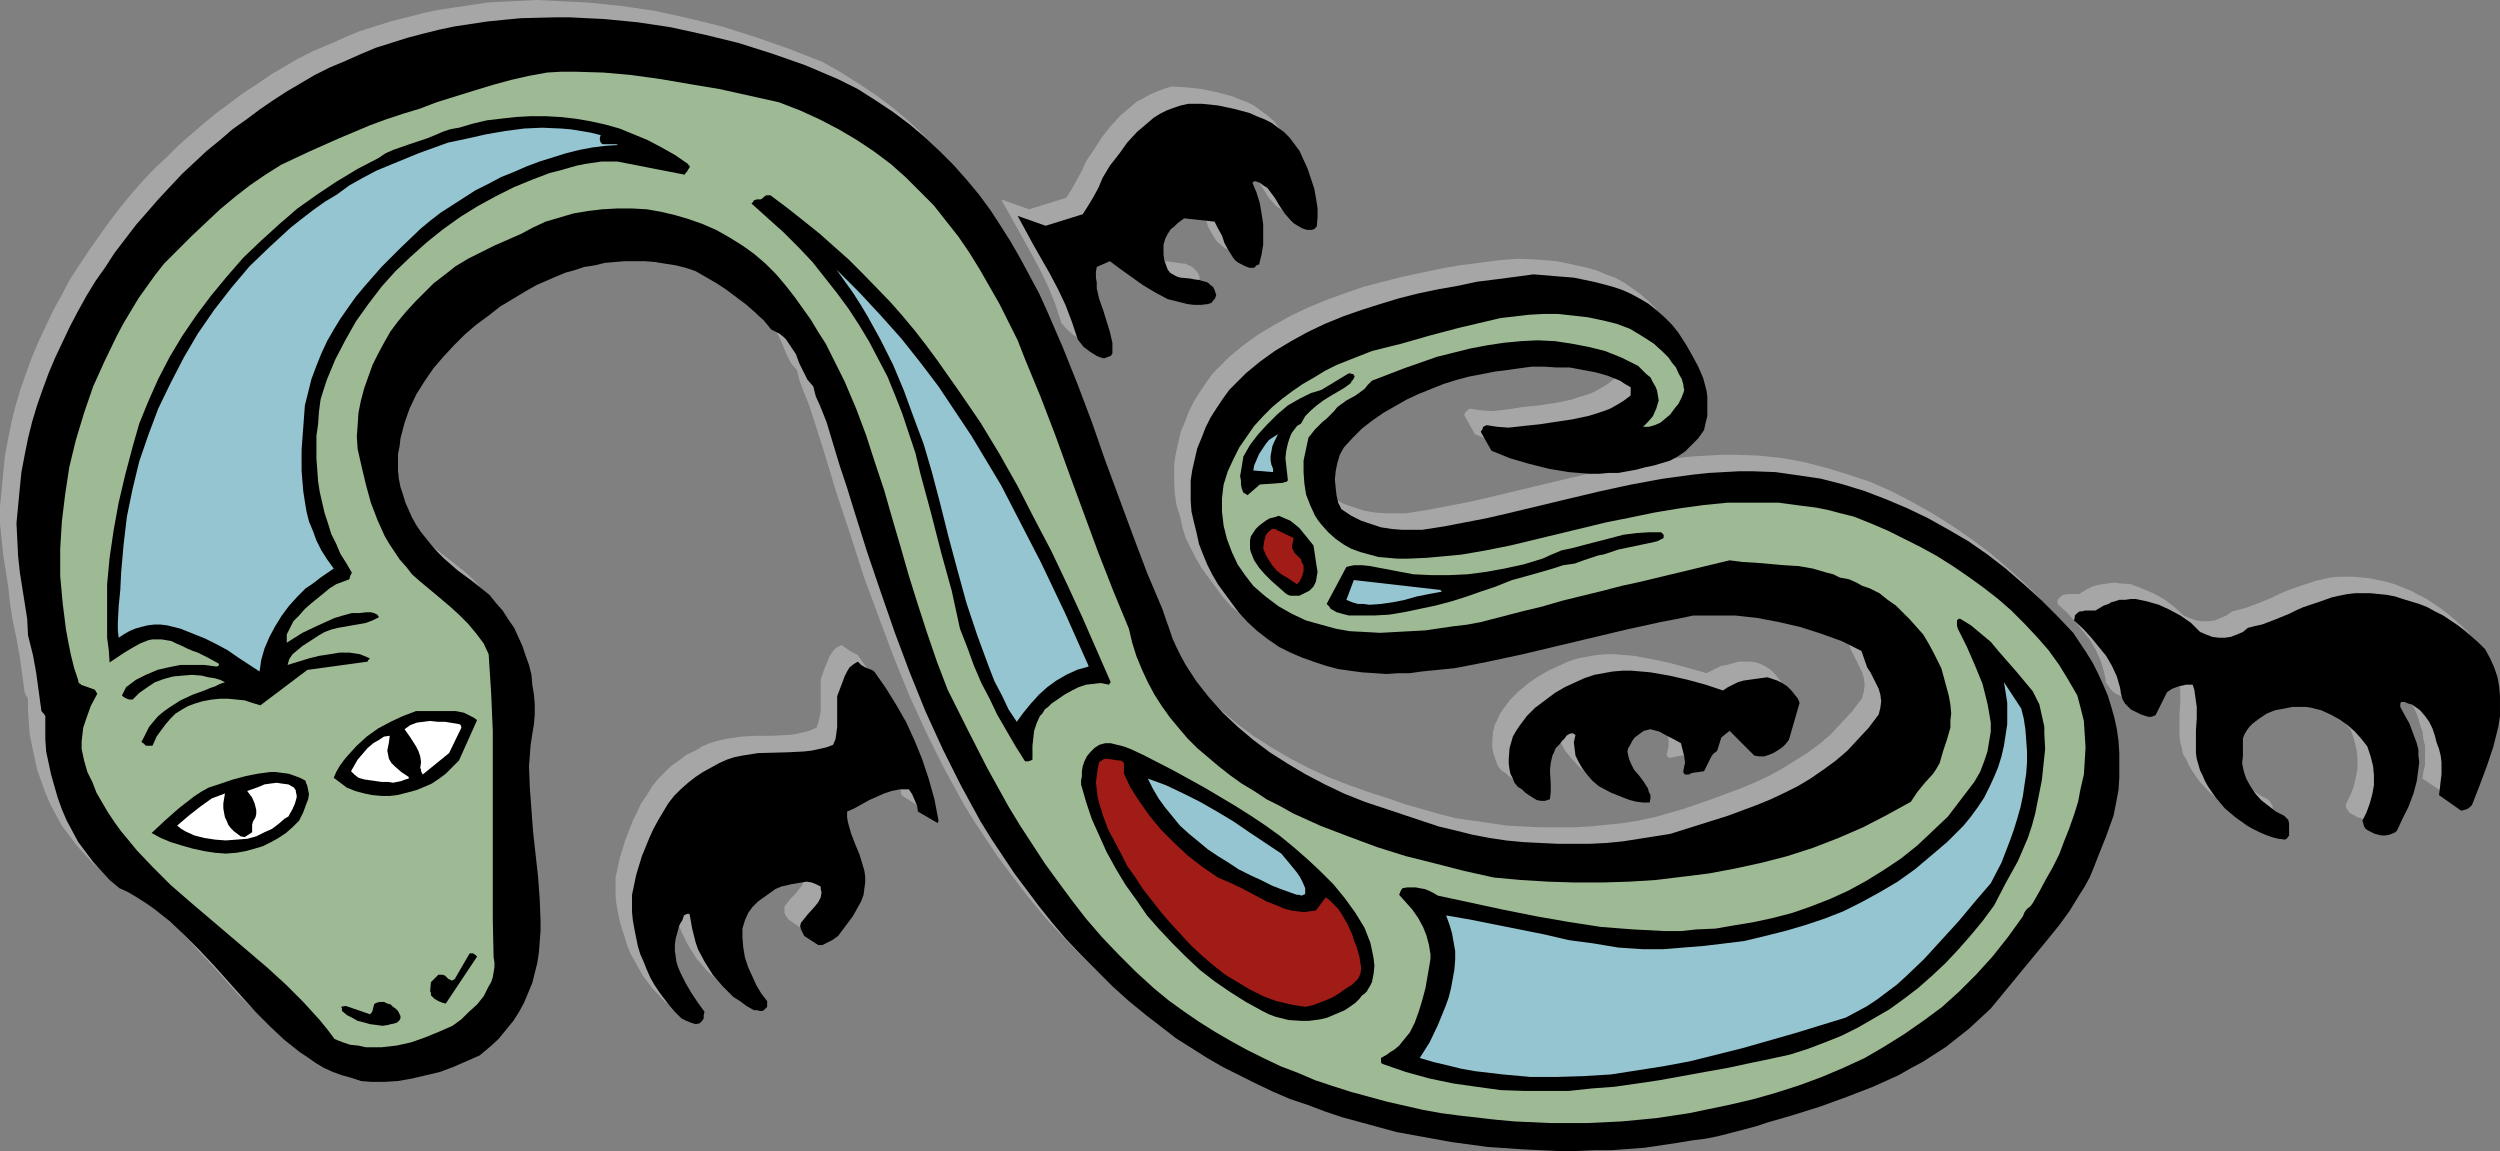 <?xml version="1.0" encoding="UTF-8" standalone="no"?>
<svg
   version="1.0"
   width="129.724mm"
   height="59.728mm"
   id="svg56"
   sodipodi:docname="Snake 02.wmf"
   xmlns:inkscape="http://www.inkscape.org/namespaces/inkscape"
   xmlns:sodipodi="http://sodipodi.sourceforge.net/DTD/sodipodi-0.dtd"
   xmlns="http://www.w3.org/2000/svg"
   xmlns:svg="http://www.w3.org/2000/svg">
  <rect width="100%" height="100%" fill="#808080" stroke="none"/>
  <sodipodi:namedview
     id="namedview56"
     pagecolor="#ffffff"
     bordercolor="#000000"
     borderopacity="0.25"
     inkscape:showpageshadow="2"
     inkscape:pageopacity="0.0"
     inkscape:pagecheckerboard="0"
     inkscape:deskcolor="#d1d1d1"
     inkscape:document-units="mm" />
  <defs
     id="defs1">
    <pattern
       id="WMFhbasepattern"
       patternUnits="userSpaceOnUse"
       width="6"
       height="6"
       x="0"
       y="0" />
  </defs>
  <path
     style="fill:#a6a6a6;fill-opacity:1;fill-rule:evenodd;stroke:none"
     d="m 481.567,154.643 1.454,-3.717 1.454,-3.878 1.293,-3.878 0.485,-1.939 0.485,-2.101 0.323,-1.939 v -1.939 -1.939 l -0.162,-1.939 -0.323,-1.778 -0.646,-1.939 -0.808,-1.778 -0.97,-1.778 -1.293,-1.293 -1.293,-1.131 -1.293,-1.131 -1.454,-1.131 -1.454,-0.97 -1.454,-0.97 -1.616,-0.808 -1.454,-0.808 -1.616,-0.646 -1.616,-0.646 -1.616,-0.485 -1.616,-0.323 -1.454,-0.323 -1.616,-0.162 -1.616,-0.162 h -1.616 -1.454 l -1.616,0.162 -1.454,0.323 -1.454,0.323 -2.909,0.97 -2.747,0.97 -1.454,0.646 -1.293,0.646 -2.747,1.131 -2.586,0.97 -1.293,0.323 -1.293,0.323 -1.131,0.808 -1.131,0.485 -1.131,0.485 -1.293,0.162 h -1.131 l -1.293,-0.162 -1.293,-0.485 -1.131,-0.485 -1.939,-1.778 -1.939,-1.454 -2.101,-1.131 -2.262,-0.97 -2.101,-0.808 -2.262,-0.162 -0.97,-0.162 -1.131,0.162 -1.131,0.162 -0.97,0.162 -0.646,0.162 -0.485,0.162 -0.97,0.485 -0.808,0.485 -0.808,0.485 h -0.97 -1.131 l -0.97,0.162 -0.485,0.323 -0.485,0.485 v 0 l -0.162,0.323 v 0.646 l 1.778,1.616 1.616,1.778 1.454,1.778 1.454,1.778 1.131,1.939 0.97,2.101 0.646,2.101 0.323,1.293 0.162,1.131 0.485,0.646 0.485,0.646 0.646,0.646 0.646,0.323 1.293,0.646 1.454,0.485 h 0.162 0.485 l 0.323,-0.162 0.485,-0.162 2.262,-4.525 0.97,-0.646 1.293,-0.485 1.293,-0.323 h 1.454 l 0.323,0.97 0.162,1.131 0.323,2.262 v 2.262 l -0.162,2.262 v 2.262 2.262 l 0.162,1.131 0.323,1.131 0.162,1.131 0.646,0.97 0.485,1.131 0.646,1.131 1.454,2.101 1.778,1.939 2.101,1.939 2.262,1.616 1.131,0.646 1.293,0.646 1.131,0.485 1.293,0.485 1.293,0.323 1.293,0.162 0.162,-0.162 h 0.162 l 0.162,-0.323 0.162,-0.162 h 0.162 v -0.485 -0.646 -0.97 -0.646 l -0.323,-0.485 -0.162,-0.323 -0.485,-0.485 -1.616,-0.808 -1.454,-1.131 -1.454,-1.131 -1.131,-1.293 -0.97,-1.454 -0.808,-1.293 -0.485,-1.616 -0.323,-1.616 v -1.293 -1.131 l 0.162,-1.131 v -1.293 l 0.323,-0.808 0.485,-0.808 1.131,-1.293 1.293,-0.97 1.454,-0.97 1.616,-0.646 1.616,-0.485 1.778,-0.162 h 1.616 0.97 l 1.131,0.162 1.939,0.485 1.778,0.808 1.778,0.97 1.616,1.131 1.454,1.293 1.293,1.454 1.131,1.454 0.646,1.939 0.485,1.939 0.162,1.778 v 1.939 l -0.323,1.778 -0.485,1.939 -0.646,1.616 -0.808,1.616 v 0.646 l 0.323,0.485 0.323,0.485 0.485,0.323 0.646,0.323 0.485,0.323 0.646,0.162 0.646,0.162 h 0.97 l 0.808,-0.162 0.808,-0.323 0.323,-0.162 0.323,-0.323 1.131,-2.424 1.131,-2.262 0.808,-2.585 0.808,-2.424 0.323,-2.424 0.162,-1.293 -0.162,-1.293 v -1.131 l -0.323,-1.293 -0.485,-1.293 -0.485,-1.293 -0.485,-1.293 -0.485,-1.293 -1.293,-1.939 v -0.485 -0.162 l 0.162,-0.323 h 0.646 l 0.808,0.162 0.646,0.323 0.646,0.323 0.97,0.808 0.97,1.131 0.808,1.131 0.646,1.293 0.485,1.293 0.323,1.293 0.485,1.293 0.162,1.454 0.323,1.293 v 1.293 1.293 1.293 l -0.323,1.293 -0.162,1.293 4.363,2.909 v 0.162 l 1.131,-0.323 0.485,-0.323 z"
     id="path1" />
  <path
     style="fill:#a6a6a6;fill-opacity:1;fill-rule:evenodd;stroke:none"
     d="m 404.484,172.418 1.131,-1.778 0.97,-1.778 0.808,-2.101 0.808,-1.939 1.616,-4.04 1.454,-4.04 0.485,-2.424 0.323,-2.585 0.323,-2.424 v -2.424 -2.424 l -0.162,-2.424 -0.323,-2.262 -0.485,-2.262 -0.646,-2.262 -0.646,-2.101 -0.97,-2.262 -0.97,-2.101 -1.131,-1.939 -1.131,-2.101 -1.293,-1.939 -1.293,-1.939 -3.07,-3.232 -3.232,-3.232 -3.394,-3.07 -3.394,-2.909 -3.717,-2.747 -3.717,-2.585 -3.878,-2.424 -4.04,-2.262 -4.04,-2.101 -4.04,-1.778 -4.363,-1.454 -4.202,-1.293 -4.363,-1.131 -4.363,-0.808 -4.525,-0.485 -4.363,-0.162 h -2.909 l -2.909,0.162 -2.909,0.162 -3.07,0.323 -5.979,0.808 -6.141,1.131 -5.979,1.293 -6.141,1.454 -12.12,2.909 -4.202,0.97 -4.202,0.808 -4.202,0.808 -2.101,0.323 -2.101,0.323 h -2.101 -1.939 l -2.101,-0.162 -1.939,-0.323 -1.939,-0.646 -1.939,-0.646 -1.939,-0.97 -1.939,-1.293 -0.646,-1.293 -0.323,-1.454 -0.162,-1.616 v -1.454 -1.616 l 0.323,-1.616 0.485,-1.616 0.646,-1.454 1.778,-1.939 1.939,-1.778 2.101,-1.616 2.101,-1.454 2.262,-1.454 2.262,-1.131 2.424,-1.131 2.424,-0.97 2.424,-0.97 2.586,-0.808 2.424,-0.646 2.586,-0.485 2.424,-0.485 2.586,-0.485 2.262,-0.162 2.424,-0.323 h 4.848 l 2.586,0.162 2.586,0.323 2.424,0.485 2.424,0.808 2.424,0.97 0.97,0.646 1.131,0.646 v 0.323 0.323 0.485 0.485 l -1.293,0.97 -1.293,0.808 -1.454,0.808 -1.293,0.485 -1.616,0.485 -1.454,0.485 -3.07,0.646 -3.232,0.485 -3.232,0.323 -3.07,0.485 -2.909,0.323 -2.262,-0.162 -2.101,-0.323 -0.323,0.162 -0.323,0.323 -0.323,0.323 -0.162,0.485 2.101,3.717 3.555,1.454 3.878,1.131 3.878,0.97 3.878,0.646 3.878,0.323 h 2.101 l 1.778,-0.162 h 1.939 l 1.778,-0.323 1.778,-0.323 1.778,-0.485 1.616,-0.323 1.616,-0.485 1.616,-0.646 1.616,-0.646 1.293,-1.131 1.454,-1.131 1.131,-1.293 1.131,-1.616 0.323,-1.454 0.323,-1.293 0.162,-1.293 v -1.293 l -0.162,-1.293 -0.162,-1.131 -0.646,-2.424 -0.97,-2.262 -1.131,-2.262 -1.293,-2.101 -1.454,-2.101 -1.293,-1.778 -1.454,-1.454 -1.454,-1.293 -1.616,-1.131 -1.616,-1.131 -1.778,-0.97 -1.778,-0.646 -1.939,-0.808 -1.778,-0.485 -2.101,-0.485 -3.878,-0.808 -3.878,-0.323 -3.878,-0.162 -3.717,0.323 -3.717,0.485 -3.717,0.485 -3.717,0.646 -3.878,0.808 -3.717,0.808 -3.878,0.97 -3.717,0.97 -3.717,1.293 -3.555,1.293 -3.555,1.454 -3.394,1.616 -3.232,1.778 -3.232,1.939 -2.909,2.101 -2.747,2.262 -1.616,1.616 -1.616,1.616 -1.293,1.778 -1.293,1.939 -1.131,1.778 -0.97,1.939 -0.808,2.101 -0.808,1.939 -0.485,2.101 -0.485,2.101 -0.323,2.101 v 2.101 1.939 l 0.162,2.101 0.323,2.101 0.646,1.939 0.485,2.262 0.646,2.101 0.97,1.939 0.97,1.939 1.131,1.939 1.293,1.778 2.747,3.717 1.778,2.101 1.939,1.616 2.101,1.616 2.101,1.293 2.262,1.293 2.262,0.97 2.262,0.97 2.424,0.646 2.424,0.646 2.262,0.323 2.424,0.323 2.424,0.162 2.424,0.162 2.262,-0.162 h 2.262 l 2.101,-0.323 3.394,-0.323 3.232,-0.323 3.394,-0.646 3.232,-0.646 6.787,-1.454 6.787,-1.616 6.787,-1.778 6.787,-1.454 6.626,-1.616 3.232,-0.485 3.232,-0.646 h 4.202 4.202 l 4.202,0.485 4.202,0.646 4.202,1.131 4.04,1.293 4.04,1.616 3.878,1.778 1.293,3.232 0.485,0.97 0.485,0.97 1.131,2.262 0.323,1.131 0.162,1.293 -0.162,1.293 -0.323,1.293 -1.939,2.585 -2.101,2.262 -2.101,2.262 -2.262,1.939 -2.424,1.778 -2.586,1.616 -2.586,1.616 -2.424,1.293 -2.747,1.293 -2.747,1.131 -5.656,2.101 -5.656,1.939 -5.656,1.616 -3.07,0.646 -3.07,0.485 -3.232,0.323 -3.07,0.323 -3.232,0.162 h -3.232 -3.232 l -3.232,-0.162 -3.394,-0.162 -3.232,-0.485 -3.394,-0.485 -3.394,-0.485 -3.232,-0.808 -3.394,-0.97 -3.394,-0.97 -3.232,-1.131 -4.04,-1.293 -4.04,-1.454 -3.717,-1.454 -3.878,-1.778 -3.717,-1.939 -3.555,-2.101 -3.555,-2.262 -3.232,-2.424 -3.07,-2.585 -2.909,-2.909 -2.747,-2.909 -2.262,-3.07 -2.262,-3.232 -0.808,-1.778 -0.97,-1.616 -0.808,-1.778 -0.646,-1.939 -0.646,-1.778 -0.485,-1.939 -3.07,-7.272 -2.909,-7.272 -5.494,-14.866 -2.586,-7.433 -2.747,-7.272 -2.909,-7.272 -3.07,-7.11 -1.616,-3.555 -1.778,-3.232 -1.778,-3.393 -1.939,-3.393 -1.939,-3.232 -2.101,-3.07 -2.262,-3.07 -2.424,-2.909 -2.586,-2.909 -2.747,-2.747 -2.747,-2.585 -3.07,-2.585 -3.232,-2.424 -3.394,-2.262 -3.555,-2.262 -3.717,-2.101 -6.626,-2.585 -6.464,-2.262 -6.626,-2.101 -6.626,-1.616 -6.626,-1.454 -6.626,-0.97 -6.464,-0.646 -3.394,-0.162 L 108.595,0.162 105.363,0 98.899,0.323 95.667,0.485 92.435,0.97 89.203,1.454 85.971,1.939 82.901,2.585 79.83,3.393 76.598,4.201 73.528,5.171 70.458,6.14 67.387,7.433 64.478,8.726 l -3.07,1.293 -2.909,1.454 -2.747,1.616 -2.747,1.616 -2.586,1.778 -2.747,1.778 -5.171,3.878 -2.586,2.101 -2.424,2.101 -2.586,2.262 -2.424,2.424 -2.424,2.262 -2.262,2.424 -2.262,2.585 -2.101,2.585 -2.101,2.747 -1.939,2.747 -1.939,2.747 -1.939,2.909 -1.778,2.747 -1.616,3.07 -1.616,2.909 -1.454,3.07 -1.454,3.07 -1.293,3.07 -1.131,3.07 -1.131,3.232 -0.97,3.232 -0.808,3.232 -0.646,3.232 -0.646,3.393 L 0.646,92.592 0.323,95.985 0,99.378 v 3.232 l 0.323,3.232 0.323,3.07 0.97,6.14 0.323,3.07 0.485,3.232 0.808,3.878 0.646,3.555 0.485,3.555 0.485,3.555 0.162,0.162 v 0.323 l 0.323,0.323 0.162,0.485 v 2.262 l 0.162,2.262 0.162,2.262 0.485,2.424 0.485,2.262 0.485,2.262 0.808,2.262 0.808,2.262 0.97,2.262 1.131,2.101 1.131,2.101 1.454,1.939 1.454,1.939 1.616,1.778 1.616,1.778 1.939,1.616 1.778,0.97 1.616,0.97 1.778,0.97 1.616,1.131 3.07,2.424 2.909,2.747 2.909,2.909 2.747,3.07 2.747,2.909 2.747,3.07 2.747,3.07 2.747,2.747 2.909,2.747 2.909,2.424 1.616,0.97 1.616,1.131 1.616,0.97 1.778,0.646 1.778,0.808 1.778,0.485 1.778,0.485 2.101,0.323 h 2.747 l 2.586,-0.323 2.747,-0.323 2.747,-0.646 2.747,-0.646 2.586,-0.97 2.586,-0.97 2.586,-1.293 1.939,-1.616 1.778,-1.616 1.454,-1.616 1.293,-1.778 1.293,-1.778 0.97,-1.939 0.808,-1.939 0.808,-1.778 0.485,-2.101 0.485,-1.939 0.323,-2.101 0.162,-2.101 0.162,-4.04 -0.162,-4.363 -0.323,-4.363 -0.485,-4.363 -0.485,-4.363 -0.485,-4.363 -0.162,-4.363 v -4.201 -2.101 l 0.162,-2.101 0.323,-2.101 0.323,-2.101 0.162,-1.778 v -1.939 l -0.162,-2.101 -0.323,-1.778 -0.323,-1.939 -0.485,-1.939 -0.485,-1.939 -0.646,-1.778 -0.808,-1.778 -0.808,-1.778 -1.131,-1.778 -1.131,-1.454 -1.293,-1.616 -1.293,-1.454 -1.616,-1.454 -1.616,-1.293 -2.909,-2.262 -2.747,-2.262 -1.293,-1.293 -1.131,-1.293 -1.131,-1.293 -0.97,-1.293 -0.808,-1.454 -0.97,-1.454 -0.646,-1.454 -0.646,-1.454 -0.485,-1.616 -0.485,-1.454 -0.323,-1.616 -0.162,-1.616 v -1.616 -1.616 l 0.162,-1.616 0.323,-1.454 0.808,-3.07 0.97,-2.747 1.293,-2.747 1.616,-2.585 1.778,-2.585 1.939,-2.262 2.101,-2.262 2.101,-2.101 2.424,-1.939 2.262,-1.778 2.424,-1.778 2.262,-1.616 2.424,-1.293 2.262,-1.293 3.717,-1.616 1.939,-0.808 1.939,-0.485 1.778,-0.646 1.939,-0.485 2.101,-0.323 1.939,-0.162 1.939,-0.162 h 1.939 2.101 l 1.939,0.162 1.939,0.323 2.101,0.323 1.939,0.485 1.939,0.646 4.202,2.424 1.939,1.293 1.939,1.454 1.939,1.454 1.778,1.454 1.616,1.616 1.454,1.778 0.97,0.323 0.646,0.485 0.808,0.485 0.485,0.646 1.131,1.454 0.808,1.454 1.454,3.393 0.808,1.616 1.131,1.293 0.485,1.939 0.646,1.778 0.646,1.616 0.646,1.616 2.747,8.564 2.586,8.564 2.747,8.241 2.586,8.08 2.909,7.918 2.909,7.756 3.07,7.595 3.394,7.433 1.778,3.555 1.778,3.555 1.939,3.555 1.939,3.555 2.101,3.393 2.262,3.393 2.262,3.393 2.424,3.232 2.424,3.232 2.586,3.232 2.747,3.232 2.909,3.07 2.909,3.07 3.232,3.07 3.232,2.909 3.555,2.909 2.747,2.101 2.909,2.101 3.07,2.101 3.07,1.939 3.07,1.778 3.232,1.616 3.232,1.616 3.394,1.616 3.232,1.293 3.394,1.293 3.555,1.293 3.394,1.131 3.555,1.131 3.555,0.808 3.555,0.97 3.555,0.646 7.11,1.293 6.949,0.97 7.11,0.485 7.11,0.323 h 3.394 3.394 l 3.394,-0.162 3.394,-0.323 3.232,-0.162 3.232,-0.485 3.07,-0.323 3.232,-0.485 2.424,-0.485 2.424,-0.485 4.848,-1.293 5.01,-1.454 2.262,-0.646 2.262,-0.646 5.656,-1.778 5.333,-1.939 5.171,-1.939 4.848,-2.262 2.262,-1.293 2.424,-1.293 2.262,-1.454 2.262,-1.616 2.262,-1.616 2.101,-1.939 2.262,-1.939 2.101,-2.101 4.686,-5.494 4.525,-5.332 2.262,-2.747 2.101,-2.747 2.101,-2.747 z"
     id="path2" />
  <path
     style="fill:#a6a6a6;fill-opacity:1;fill-rule:evenodd;stroke:none"
     d="m 395.435,173.872 1.293,-2.262 1.293,-2.424 1.293,-2.424 1.131,-2.424 1.131,-2.585 0.97,-2.585 0.97,-2.424 0.808,-2.747 0.485,-2.585 0.485,-2.747 0.323,-2.585 0.162,-2.747 -0.162,-2.585 -0.323,-2.585 -0.485,-2.585 -0.808,-2.424 -1.616,-3.07 -1.778,-2.909 -2.101,-2.909 -2.262,-2.585 -2.424,-2.585 -2.586,-2.424 -2.586,-2.424 -2.909,-2.262 -3.07,-2.262 -2.909,-1.939 -3.07,-1.939 -3.232,-1.778 -3.232,-1.616 -3.232,-1.616 -3.232,-1.454 -3.394,-1.293 -2.424,-0.646 -2.586,-0.646 -2.586,-0.485 -2.424,-0.323 -2.424,-0.323 -2.424,-0.162 -5.01,-0.162 h -4.848 l -4.848,0.485 -4.686,0.646 -4.848,0.808 -4.686,0.808 -4.848,1.131 -9.373,2.262 -9.534,2.262 -4.686,0.97 -4.686,0.808 -3.394,0.323 -3.555,0.323 -3.717,0.162 h -1.939 l -1.778,-0.162 -1.939,-0.162 -1.778,-0.485 -1.778,-0.485 -1.778,-0.646 -1.616,-0.808 -1.454,-1.131 -1.454,-1.293 -1.293,-1.454 -0.646,-0.808 -0.646,-0.97 -0.97,-2.101 -0.646,-2.101 -0.485,-2.262 -0.162,-2.101 0.162,-2.262 0.323,-2.262 0.485,-2.262 0.646,-0.97 0.646,-0.646 1.454,-1.454 0.808,-0.646 0.646,-0.808 0.808,-0.646 0.646,-0.808 1.778,-1.293 1.778,-0.97 1.616,-1.293 0.808,-0.808 0.808,-0.808 6.302,-2.424 3.232,-1.131 3.232,-1.131 3.232,-0.808 3.232,-0.808 3.394,-0.646 3.232,-0.485 3.394,-0.323 h 3.232 3.394 l 3.232,0.485 3.394,0.485 3.232,0.97 3.232,1.293 3.232,1.616 1.616,1.454 0.646,0.808 0.646,0.97 0.485,0.808 0.485,0.808 0.162,0.97 v 0.97 l -0.485,1.616 -0.808,1.454 -0.808,1.131 -1.131,0.97 h 1.293 l 1.131,-0.323 1.131,-0.485 0.97,-0.808 0.97,-0.808 0.808,-1.131 0.808,-1.131 0.646,-1.131 0.323,-0.808 0.162,-0.646 -0.162,-0.485 V 72.231 l -0.485,-1.131 -0.485,-1.131 -0.485,-0.97 -0.808,-1.131 -0.808,-0.97 -0.808,-0.97 -1.939,-1.778 -2.262,-1.454 -2.424,-1.293 -2.586,-1.131 -2.586,-0.646 -3.07,-0.646 -2.909,-0.323 -2.909,-0.323 h -2.909 l -2.909,0.162 -2.747,0.323 -2.747,0.323 -2.747,0.646 -5.494,1.293 -5.494,1.454 -5.656,1.616 -5.818,1.454 -4.525,1.778 -2.424,1.131 -2.262,0.97 -2.262,1.293 -2.101,1.293 -2.101,1.454 -1.939,1.616 -1.939,1.454 -1.778,1.778 -1.778,1.939 -1.454,2.101 -1.293,2.101 -1.293,2.262 -0.97,2.424 -0.97,2.585 -0.162,1.293 -0.162,1.454 v 2.585 l 0.485,2.747 0.485,2.585 0.97,2.585 1.131,2.424 1.454,2.101 1.616,2.101 1.131,1.131 1.293,1.131 1.293,0.97 1.293,0.808 2.586,1.454 2.747,1.293 2.909,0.97 2.909,0.646 2.909,0.485 2.909,0.162 2.909,0.162 h 2.909 l 3.07,-0.162 2.909,-0.323 5.494,-0.808 2.747,-0.485 2.586,-0.323 8.08,-2.101 7.918,-2.101 7.757,-1.939 3.878,-0.97 3.717,-0.808 17.453,-4.201 2.586,0.323 2.747,0.162 5.494,0.485 2.747,0.162 2.747,0.485 2.747,0.808 2.586,0.97 0.97,0.162 0.808,0.162 1.454,0.646 1.293,0.646 1.293,0.485 1.778,1.131 1.778,1.131 1.616,1.293 1.454,1.131 1.454,1.454 1.131,1.454 1.131,1.454 1.131,1.616 0.97,1.616 0.808,1.778 0.646,1.616 0.646,1.778 0.485,1.778 0.485,1.778 0.162,1.778 0.323,1.778 -0.162,1.293 -0.162,1.454 -0.485,2.262 -0.808,2.424 -0.646,2.262 -0.646,1.131 -0.646,0.97 -1.616,1.778 -1.454,1.778 -1.293,1.939 -4.686,2.585 -4.686,2.424 -4.848,2.101 -5.01,1.778 -5.01,1.616 -5.01,1.454 -5.171,1.131 -5.171,0.97 -5.171,0.646 -5.333,0.485 -5.171,0.485 -5.333,0.162 -5.333,-0.162 h -5.333 l -5.333,-0.323 -5.333,-0.485 -5.656,-1.293 -5.656,-1.454 -5.818,-1.616 -5.656,-1.616 -5.656,-2.101 -5.494,-2.101 -5.333,-2.424 -2.586,-1.454 -2.586,-1.293 -2.424,-1.454 -2.424,-1.616 -2.262,-1.616 -2.262,-1.616 -2.101,-1.778 -2.101,-1.939 -1.778,-1.939 -1.939,-1.939 -1.616,-2.262 -1.616,-2.101 -1.454,-2.262 -1.293,-2.424 -1.131,-2.585 -0.97,-2.424 -0.97,-2.747 -0.646,-2.909 -3.07,-7.272 -2.909,-7.433 -5.656,-15.351 -2.747,-7.595 -2.909,-7.595 -2.909,-7.433 -1.616,-3.717 -1.778,-3.555 -1.778,-3.555 -1.778,-3.393 -2.101,-3.393 -2.101,-3.393 -2.262,-3.07 -2.262,-3.07 -2.424,-3.07 -2.747,-2.747 -2.747,-2.747 -2.909,-2.585 -3.232,-2.424 -3.394,-2.262 -3.555,-2.101 -3.717,-2.101 -3.878,-1.616 -4.202,-1.616 -11.635,-2.585 -5.818,-0.97 -5.656,-0.97 -5.818,-0.808 -5.494,-0.485 -5.494,-0.162 h -2.747 l -2.747,0.162 -3.555,0.646 -3.555,0.808 -3.717,0.97 -3.555,1.131 -7.11,2.262 -3.555,1.293 -3.232,0.97 -3.394,1.131 -3.232,1.131 -3.07,1.293 -2.909,1.293 -5.818,2.585 -5.494,2.585 -3.07,1.939 -3.07,2.101 -2.909,2.262 -2.909,2.424 -2.747,2.585 -2.747,2.747 -5.494,5.333 -1.778,2.262 -1.616,2.262 -1.616,2.262 -1.454,2.424 -1.454,2.424 -1.293,2.424 -2.586,4.848 -2.101,5.171 -1.939,5.333 -1.454,5.171 -1.293,5.333 -0.808,5.333 -0.646,5.494 -0.323,5.171 v 5.332 l 0.485,5.333 0.646,5.171 0.485,2.424 0.485,2.585 0.646,2.585 0.808,2.424 v 0.323 l 0.323,0.323 0.162,0.162 v 0 l 2.747,0.97 0.162,0.323 0.323,0.485 -1.293,2.424 -0.97,2.747 -0.485,1.454 -0.162,1.293 -0.162,1.454 v 1.616 l 0.485,2.101 0.646,2.101 0.97,2.262 0.808,1.939 1.131,1.939 1.131,2.101 1.293,1.778 1.293,1.939 3.07,3.555 3.232,3.393 3.394,3.393 3.717,3.232 15.19,12.927 3.555,3.393 3.555,3.393 3.232,3.555 1.616,1.778 1.293,1.939 1.616,0.646 1.454,0.323 1.616,0.485 1.454,0.162 h 1.454 1.454 l 1.616,-0.162 1.454,-0.162 2.747,-0.646 2.909,-0.97 2.586,-1.131 2.747,-1.131 1.778,-1.131 1.616,-1.616 1.454,-1.454 1.293,-1.616 0.97,-1.778 0.485,-0.97 0.323,-0.97 0.162,-0.97 0.162,-0.97 v -0.97 l -0.162,-0.97 -0.162,-7.595 v -14.705 -7.433 -7.433 -7.433 l -0.323,-7.272 -0.485,-7.595 -1.131,-2.101 -1.293,-2.101 -1.616,-1.778 -1.778,-1.778 -1.778,-1.616 -2.101,-1.778 -3.878,-3.232 -1.454,-1.293 -1.293,-1.454 -1.131,-1.454 -0.97,-1.454 -0.97,-1.454 -0.97,-1.616 -1.454,-3.232 -1.293,-3.393 -0.97,-3.555 -0.808,-3.393 -0.808,-3.393 -0.162,-2.424 0.162,-2.424 0.323,-2.424 0.323,-2.424 0.646,-2.262 0.808,-2.424 0.808,-2.262 1.131,-2.262 1.131,-2.101 1.293,-2.101 1.454,-2.101 1.616,-1.939 1.778,-1.939 1.778,-1.939 1.939,-1.616 1.939,-1.616 2.262,-1.778 2.424,-1.454 2.424,-1.293 2.747,-1.293 5.171,-2.262 2.424,-1.293 2.424,-1.131 2.747,-0.97 2.747,-0.646 2.909,-0.485 2.747,-0.323 2.909,-0.162 h 2.909 l 2.909,0.323 2.747,0.323 2.909,0.646 2.747,0.808 2.586,0.97 2.747,1.131 2.424,1.454 2.424,1.616 2.424,1.616 2.262,1.939 1.939,2.101 1.939,2.101 1.778,2.262 1.616,2.262 1.616,2.262 1.454,2.424 1.454,2.262 1.293,2.585 2.424,5.009 2.262,5.171 1.939,5.171 1.778,5.333 1.778,5.656 1.616,5.494 1.616,5.494 1.616,5.656 1.778,5.656 1.778,5.494 1.939,5.656 2.101,5.494 3.878,7.756 4.04,7.595 4.202,7.595 2.262,3.717 2.262,3.717 2.424,3.717 2.586,3.555 2.747,3.717 2.909,3.555 2.909,3.555 3.232,3.393 3.394,3.393 3.717,3.393 2.747,2.262 2.909,2.101 3.07,2.101 3.07,1.939 3.07,1.778 3.232,1.778 3.232,1.616 3.394,1.616 3.394,1.293 3.394,1.293 3.555,1.293 3.394,1.131 3.555,0.97 3.555,0.97 3.555,0.808 3.717,0.808 3.555,0.485 3.555,0.646 7.11,0.808 3.717,0.323 3.555,0.162 3.555,0.162 h 6.949 l 3.394,-0.162 3.394,-0.162 3.394,-0.323 3.394,-0.323 3.232,-0.485 3.07,-0.485 3.232,-0.646 4.686,-0.97 4.848,-1.131 4.525,-1.293 4.525,-1.454 4.363,-1.616 4.202,-1.778 4.202,-1.939 3.878,-2.262 3.878,-2.424 3.717,-2.585 3.717,-2.747 3.394,-3.07 3.394,-3.232 3.07,-3.555 3.07,-3.878 2.747,-4.04 0.485,-0.808 0.485,-0.646 0.646,-0.646 z"
     id="path3" />
  <path
     style="fill:#a6a6a6;fill-opacity:1;fill-rule:evenodd;stroke:none"
     d="m 387.84,174.357 2.262,-4.363 2.424,-4.363 0.97,-2.262 0.97,-2.424 0.808,-2.262 0.646,-2.424 0.646,-3.232 0.646,-3.232 0.323,-3.07 0.323,-3.07 v -2.909 l -0.162,-1.616 -0.323,-1.293 -0.323,-1.454 -0.323,-1.293 -0.646,-1.454 -0.646,-1.293 -1.616,-1.939 -1.616,-1.939 -3.394,-4.04 -1.778,-1.778 -1.778,-1.778 -1.939,-1.454 -2.101,-1.293 h -0.323 l -0.162,0.162 -0.162,0.162 -0.162,0.323 0.162,0.646 0.162,0.485 1.778,3.717 1.616,3.717 1.454,3.555 0.485,1.939 0.485,1.778 0.323,1.939 0.162,1.939 v 1.778 l -0.162,1.939 -0.323,1.939 -0.646,1.939 -0.808,1.939 -1.131,2.101 -2.586,3.393 -2.747,3.393 -2.747,2.909 -3.07,2.747 -3.232,2.585 -3.394,2.262 -3.394,2.101 -3.555,1.939 -3.555,1.616 -3.717,1.454 -3.717,1.131 -3.717,1.131 -3.717,0.808 -3.878,0.646 -3.717,0.485 -3.717,0.323 -3.07,0.162 h -3.232 -3.07 l -3.07,-0.162 -6.302,-0.646 -6.464,-0.808 -6.302,-1.131 -6.302,-1.293 -12.766,-2.747 -0.97,-0.485 -0.97,-0.485 -0.808,-0.323 -1.778,-0.323 h -1.778 l -0.808,0.162 -0.323,0.485 -0.323,0.646 1.293,1.616 1.293,1.454 1.131,1.616 0.97,1.778 0.808,1.616 0.485,1.778 0.162,1.939 -0.162,0.97 v 0.97 l -0.808,4.686 -0.646,2.424 -0.646,2.101 -0.808,2.262 -1.131,1.939 -1.293,1.778 -0.808,0.808 -0.808,0.808 -0.808,0.485 -0.646,0.485 -1.131,0.808 v 0.162 0.162 0.323 l 0.162,0.323 4.686,1.616 4.686,1.293 4.686,0.97 4.525,0.646 4.525,0.485 4.525,0.323 h 4.525 4.525 l 4.525,-0.323 4.363,-0.485 4.525,-0.646 4.363,-0.646 9.05,-1.616 4.525,-0.808 4.525,-0.97 3.717,-0.646 3.717,-0.97 3.555,-1.131 3.394,-1.131 3.394,-1.454 3.07,-1.616 3.07,-1.616 3.07,-1.939 2.909,-2.101 2.747,-2.101 2.586,-2.424 2.586,-2.424 2.586,-2.585 2.424,-2.747 2.424,-2.909 z"
     id="path4" />
  <path
     style="fill:#a6a6a6;fill-opacity:1;fill-rule:evenodd;stroke:none"
     d="m 387.193,169.832 2.101,-3.878 0.808,-2.101 1.616,-4.363 0.646,-2.101 0.646,-2.262 0.485,-2.262 0.323,-2.262 0.323,-2.101 0.162,-2.262 v -2.262 -2.101 l -0.323,-2.101 -0.323,-2.101 -0.485,-2.101 -3.394,-5.009 0.485,1.939 0.162,2.101 0.162,2.101 -0.162,2.101 -0.162,2.101 -0.485,2.101 -0.485,2.101 -0.646,2.101 -0.808,1.939 -0.97,2.101 -1.131,1.939 -1.131,1.939 -1.293,1.778 -1.454,1.778 -1.616,1.616 -1.616,1.616 -3.232,2.747 -3.07,2.585 -3.394,2.424 -3.394,2.101 -3.717,1.939 -3.555,1.778 -3.717,1.454 -3.878,1.293 -3.878,1.131 -3.878,0.97 -4.04,0.97 -3.878,0.485 -4.04,0.485 -4.04,0.323 -4.04,0.162 h -4.04 l -4.686,-0.162 -4.848,-0.646 -4.848,-0.97 -4.848,-0.97 -9.696,-2.101 -4.848,-0.808 -4.686,-0.808 0.646,1.616 0.485,1.778 0.323,1.778 0.162,1.778 v 1.778 1.939 l -0.323,1.778 -0.323,1.939 -0.485,1.778 -0.646,1.778 -0.646,1.778 -0.808,1.778 -1.616,3.393 -1.939,3.232 2.747,0.646 2.747,0.808 5.333,0.97 5.333,0.808 5.333,0.323 5.333,0.162 5.333,-0.162 5.333,-0.485 5.171,-0.646 5.171,-0.97 5.171,-0.97 5.171,-1.293 5.171,-1.293 10.181,-2.909 10.019,-3.07 2.101,-0.97 2.101,-1.293 1.939,-1.293 1.939,-1.454 1.939,-1.454 1.778,-1.616 3.555,-3.393 3.394,-3.717 3.394,-3.717 1.616,-1.939 1.616,-1.939 z"
     id="path5" />
  <path
     style="fill:#a6a6a6;fill-opacity:1;fill-rule:evenodd;stroke:none"
     d="m 347.763,141.877 1.939,-7.272 -0.323,-0.808 -0.646,-0.808 -0.646,-0.808 -0.808,-0.808 -0.97,-0.646 -0.97,-0.485 -0.97,-0.323 -0.97,-0.162 h -2.424 l -2.262,0.646 -1.131,0.162 -0.97,0.485 -0.97,0.485 -0.97,0.485 -3.394,-0.97 -3.555,-0.97 -3.717,-0.808 -3.555,-0.646 -1.939,-0.162 -1.778,-0.162 h -1.778 l -1.939,0.162 -1.778,0.323 -1.778,0.323 -1.939,0.646 -1.778,0.808 -2.101,0.97 -1.939,1.131 -1.939,1.293 -1.939,1.616 -1.616,1.616 -1.454,1.939 -0.646,0.97 -0.485,1.131 -0.485,0.97 -0.323,1.293 -0.162,2.101 v 0.97 l 0.162,0.97 0.323,0.97 0.323,0.97 0.323,0.808 0.646,0.808 0.808,0.485 0.646,0.646 1.454,0.97 0.808,0.485 0.808,0.162 h 0.808 l 0.97,-0.323 0.162,-1.454 -0.162,-1.454 v -2.747 -1.454 l 0.485,-1.454 0.323,-0.646 0.323,-0.808 0.646,-0.646 0.646,-0.808 0.485,-0.485 0.323,-0.485 0.323,-0.323 0.646,-0.323 0.323,0.162 0.485,0.323 -0.323,1.293 0.162,1.454 0.323,1.293 0.485,1.293 0.646,1.131 0.97,1.131 1.131,1.293 1.131,1.131 2.424,1.131 2.424,1.131 1.293,0.485 1.293,0.323 1.293,0.162 h 1.293 l 0.162,-0.808 -0.162,-0.646 -0.162,-0.646 -0.323,-0.646 -0.646,-1.293 -0.97,-1.293 -0.97,-1.131 -0.646,-1.454 -0.323,-0.646 -0.162,-0.646 v -0.646 -0.808 l 0.485,-0.808 0.323,-0.646 0.646,-0.646 0.485,-0.485 0.485,-0.485 0.646,-0.323 0.646,-0.162 0.646,-0.162 1.616,0.646 1.616,0.646 1.293,0.646 1.454,0.808 0.485,1.293 0.323,1.293 v 1.293 l -0.162,0.646 -0.162,0.808 h -0.162 l 0.162,0.162 v 0.323 l 0.323,0.162 0.323,0.162 0.323,-0.162 h 0.323 l 0.485,-0.162 2.262,-0.323 1.454,-2.909 0.485,-0.646 0.323,-0.162 0.485,-0.323 0.646,-2.585 1.616,-1.293 4.848,4.848 0.97,0.162 0.808,-0.162 1.131,-0.162 0.808,-0.323 0.97,-0.485 0.646,-0.646 0.808,-0.646 z"
     id="path6" />
  <path
     style="fill:#a6a6a6;fill-opacity:1;fill-rule:evenodd;stroke:none"
     d="m 323.038,101.964 v -0.162 -0.162 l -0.162,-0.162 -0.323,-0.323 h -2.424 l -2.424,0.162 -2.586,0.323 -2.424,0.485 -5.01,1.293 -2.424,0.808 -2.262,0.485 -1.939,0.808 -1.778,0.646 -3.717,1.293 -3.717,0.808 -3.555,0.646 -3.555,0.323 -3.555,0.323 h -3.555 l -3.717,-0.323 -1.616,-0.162 -1.616,-0.323 -1.778,-0.323 -1.616,-0.485 -1.778,-0.162 -1.616,-0.323 -1.616,0.162 -1.454,0.323 -3.878,7.272 0.485,0.485 0.323,0.485 1.131,0.646 1.131,0.485 1.293,0.162 h 2.586 2.424 l 2.909,-0.162 3.07,-0.485 2.909,-0.646 3.07,-0.646 3.07,-0.97 2.909,-0.808 3.07,-0.97 2.747,-0.97 1.616,-0.646 1.616,-0.646 3.394,-0.97 3.555,-0.97 1.616,-0.485 1.454,-0.485 1.131,-0.162 1.131,-0.162 1.778,-0.646 1.778,-0.646 0.97,-0.323 1.131,-0.162 1.454,-0.485 1.454,-0.485 3.07,-0.646 3.07,-0.646 1.454,-0.323 1.293,-0.646 z"
     id="path7" />
  <path
     style="fill:#a6a6a6;fill-opacity:1;fill-rule:evenodd;stroke:none"
     d="m 265.024,190.839 0.485,-0.808 0.323,-0.646 0.323,-1.616 0.162,-1.616 -0.162,-1.454 -0.323,-1.616 -0.323,-1.616 -1.131,-2.747 -1.939,-3.07 -1.939,-2.747 -2.262,-2.747 -2.424,-2.424 -2.586,-2.424 -2.586,-2.262 -2.909,-2.262 -2.747,-2.101 -2.909,-1.939 -3.07,-1.939 -5.979,-3.555 -5.979,-3.393 -6.141,-3.07 -2.586,-1.131 -1.293,-0.485 -1.131,-0.485 -1.293,-0.162 -1.131,0.162 -1.131,0.323 -0.485,0.323 -0.485,0.323 -0.808,0.646 -0.646,0.808 -0.485,0.97 -0.323,0.97 -0.162,0.97 v 0.97 l -0.162,0.808 v 0.808 l 0.97,3.393 1.293,3.393 1.293,3.232 1.454,3.232 1.778,3.232 1.939,3.232 2.101,2.909 2.101,3.07 2.424,2.747 2.586,2.747 2.586,2.585 2.747,2.424 2.909,2.424 3.07,2.101 3.07,2.101 3.232,1.778 1.293,0.485 1.293,0.485 1.293,0.323 1.293,0.323 1.293,0.162 h 1.293 1.293 l 1.293,-0.162 1.131,-0.162 1.293,-0.323 1.131,-0.485 1.131,-0.485 1.131,-0.485 0.97,-0.646 1.131,-0.808 0.97,-0.808 0.323,-0.646 0.485,-0.323 0.323,-0.485 z"
     id="path8" />
  <path
     style="fill:#a6a6a6;fill-opacity:1;fill-rule:evenodd;stroke:none"
     d="m 263.084,188.738 0.485,-0.97 0.162,-1.131 -0.162,-1.131 -0.162,-0.97 -0.646,-2.262 -0.485,-1.131 -0.323,-1.131 -0.97,-2.101 -1.131,-1.939 -0.646,-0.97 -0.808,-0.808 -0.808,-0.808 -0.97,-0.646 -1.778,2.585 -1.293,0.162 -1.131,0.162 -1.293,-0.162 -1.131,-0.162 -1.293,-0.323 -1.131,-0.485 -2.424,-0.97 -4.848,-2.585 -2.424,-1.131 -1.131,-0.485 -1.293,-0.485 -2.909,-2.101 -2.909,-2.262 -2.586,-2.424 -2.586,-2.585 -2.262,-2.747 -1.939,-2.747 -1.778,-2.747 -0.646,-1.454 -0.646,-1.293 v -0.323 -0.323 -0.97 l -0.162,-0.323 -0.162,-0.323 -0.323,-0.323 -0.485,-0.162 -1.939,-0.162 -0.808,0.162 -0.485,0.162 -0.485,0.323 -0.323,1.454 -0.323,1.293 v 1.293 1.293 l 0.323,1.293 0.323,1.454 0.808,2.585 0.97,2.585 1.293,2.424 1.293,2.424 1.131,2.262 1.616,2.262 1.454,2.262 1.778,2.262 1.778,2.262 1.939,2.262 1.939,2.101 2.101,2.101 2.101,2.101 2.262,1.939 2.262,1.778 2.424,1.454 2.424,1.454 2.586,1.293 2.586,0.97 2.747,0.646 2.747,0.485 1.616,-0.323 1.293,-0.485 1.293,-0.485 1.454,-0.646 1.293,-0.808 1.131,-0.808 1.293,-0.808 z"
     id="path9" />
  <path
     style="fill:#a6a6a6;fill-opacity:1;fill-rule:evenodd;stroke:none"
     d="m 252.904,172.094 -0.162,-1.293 -0.323,-0.97 -0.485,-0.97 -0.646,-0.97 -1.454,-1.778 -1.616,-1.939 -6.302,-4.201 -6.302,-4.04 -3.232,-1.939 -3.394,-1.616 -3.394,-1.616 -3.555,-1.454 0.97,2.101 1.131,1.939 1.293,1.778 1.293,1.778 1.616,1.778 1.616,1.616 1.778,1.454 1.939,1.454 2.101,1.454 1.939,1.293 2.262,1.293 2.101,1.131 2.101,0.97 2.262,0.97 2.101,0.97 2.262,0.808 h 0.485 l 0.485,0.162 0.323,0.162 h 0.485 z"
     id="path10" />
  <path
     style="fill:#a6a6a6;fill-opacity:1;fill-rule:evenodd;stroke:none"
     d="m 279.406,112.629 -0.162,-0.162 -16.968,-1.939 -1.454,3.878 1.131,0.485 1.131,0.162 1.131,0.323 h 1.131 l 2.262,-0.162 2.262,-0.323 2.424,-0.485 2.424,-0.485 2.262,-0.646 2.586,-0.485 z"
     id="path11" />
  <path
     style="fill:#a6a6a6;fill-opacity:1;fill-rule:evenodd;stroke:none"
     d="m 254.358,111.821 0.485,-0.97 0.162,-0.97 0.162,-0.97 -0.162,-0.97 -0.323,-2.101 -0.323,-1.131 v -0.97 l -1.293,-1.616 -1.454,-1.778 -0.808,-0.808 -0.97,-0.646 -1.131,-0.485 -1.131,-0.485 -0.97,0.162 -0.808,0.323 -0.808,0.323 -0.808,0.485 -0.485,0.646 -0.646,0.646 -1.131,1.454 v 0.808 0.808 0.808 l 0.162,0.646 0.646,1.616 0.97,1.293 0.97,1.454 1.293,1.293 2.909,2.424 0.485,0.162 0.485,0.323 h 0.323 0.485 0.97 l 0.97,-0.323 0.97,-0.646 z"
     id="path12" />
  <path
     style="fill:#a6a6a6;fill-opacity:1;fill-rule:evenodd;stroke:none"
     d="m 251.611,110.851 0.485,-0.97 0.323,-1.131 v -0.485 -0.646 l -0.323,-0.646 -0.323,-0.485 -0.485,-0.808 -0.646,-0.485 -0.323,-0.646 -0.162,-0.323 v -0.323 l 0.323,-1.616 -3.717,-1.939 -0.485,0.162 -0.485,0.323 -0.485,0.485 -0.323,0.485 -0.162,0.646 -0.162,0.646 -0.162,1.293 0.485,1.131 0.485,1.131 0.808,0.97 0.808,0.97 0.97,0.646 1.131,0.808 1.939,1.293 0.162,-0.162 v -0.162 z"
     id="path13" />
  <path
     style="fill:#a6a6a6;fill-opacity:1;fill-rule:evenodd;stroke:none"
     d="m 262.115,71.262 0.162,-0.323 0.162,-0.323 -0.162,-0.323 -0.323,-0.162 -0.646,-0.162 -5.333,3.232 -1.131,0.323 -0.97,0.323 -2.262,1.131 -2.262,1.293 -2.101,1.778 -1.939,1.778 -1.778,2.101 -1.616,2.101 -1.293,2.262 -0.485,1.939 -0.162,1.939 0.162,0.808 v 0.808 l 0.162,0.808 0.323,0.808 h 0.162 l 0.162,0.162 0.485,0.323 2.262,-2.101 4.686,-0.323 h 0.323 l 0.162,-0.162 0.485,-0.323 -0.162,-1.293 -0.162,-1.454 v -1.616 -1.454 l 0.323,-1.454 0.485,-1.454 0.323,-0.646 0.485,-0.646 0.485,-0.646 0.646,-0.485 0.97,-1.454 1.131,-1.131 1.131,-0.97 1.293,-0.97 1.293,-0.808 1.293,-0.646 1.293,-0.808 1.293,-0.97 0.162,-0.323 0.162,-0.162 z"
     id="path14" />
  <path
     style="fill:#a6a6a6;fill-opacity:1;fill-rule:evenodd;stroke:none"
     d="m 246.601,88.713 -0.323,-0.808 -0.162,-0.97 v -0.808 l 0.162,-0.97 0.162,-0.808 0.323,-0.808 0.808,-1.616 -0.97,0.485 -0.808,0.646 -0.808,0.808 -0.646,0.97 -0.646,0.97 -0.485,1.131 -0.323,1.131 -0.162,0.97 3.878,0.323 z"
     id="path15" />
  <path
     style="fill:#a6a6a6;fill-opacity:1;fill-rule:evenodd;stroke:none"
     d="m 214.605,130.565 -5.656,-12.927 -3.07,-6.302 -3.07,-6.464 -3.232,-6.464 -3.232,-6.302 -3.555,-6.302 -3.878,-6.14 -4.04,-6.14 -4.202,-6.14 -2.262,-2.909 -2.262,-2.909 -2.424,-2.909 -2.586,-2.747 -5.171,-5.494 -2.747,-2.747 -2.909,-2.585 -2.909,-2.585 -3.232,-2.585 -3.07,-2.424 -3.232,-2.424 h -0.485 l -0.323,0.162 -0.808,0.485 h -0.323 l -0.323,0.162 h -0.485 l -0.485,0.162 v 0.162 l -0.162,0.162 -0.162,0.162 -0.162,0.162 3.232,2.909 3.07,2.747 2.909,2.909 2.747,2.909 2.586,3.07 2.262,3.07 2.262,3.07 2.101,3.232 1.939,3.232 1.778,3.393 1.778,3.393 1.454,3.555 1.454,3.717 1.293,3.717 1.293,4.04 1.131,4.04 1.939,7.756 2.101,7.595 1.939,7.595 1.616,7.272 1.293,3.878 1.454,3.555 1.454,3.393 1.454,3.07 1.616,3.07 1.778,3.07 1.778,3.07 1.939,3.07 h 0.646 l 0.323,-0.162 0.485,-0.162 v -2.747 -1.454 l 0.323,-1.616 0.485,-1.293 0.646,-1.454 0.323,-0.485 0.646,-0.808 0.646,-0.485 0.646,-0.646 2.586,-1.778 1.454,-0.808 1.293,-0.646 1.454,-0.485 1.454,-0.162 h 1.454 l 1.616,0.162 v -0.323 z"
     id="path16" />
  <path
     style="fill:#a6a6a6;fill-opacity:1;fill-rule:evenodd;stroke:none"
     d="m 210.241,127.334 -4.525,-10.18 -4.848,-10.18 -2.586,-5.009 -2.586,-5.009 -2.747,-5.009 -2.747,-4.848 -3.07,-5.009 -3.07,-4.686 -3.232,-4.848 -3.555,-4.686 -3.717,-4.686 -4.04,-4.525 -4.202,-4.686 -4.525,-4.363 1.616,2.101 1.616,2.262 1.616,2.424 1.293,2.262 2.747,4.848 2.262,4.848 2.262,5.009 1.939,5.171 1.778,5.333 1.616,5.494 1.616,6.302 1.616,6.302 1.778,6.625 1.778,6.464 2.101,6.302 0.97,3.07 1.293,3.07 1.131,2.909 1.454,2.747 1.293,2.747 1.616,2.424 1.293,-1.939 1.454,-1.778 1.616,-1.616 1.616,-1.454 1.778,-1.293 1.939,-1.131 2.101,-0.97 2.262,-0.646 z"
     id="path17" />
  <path
     style="fill:#a6a6a6;fill-opacity:1;fill-rule:evenodd;stroke:none"
     d="m 255.005,41.206 0.162,-1.778 v -1.939 l -0.323,-1.939 -0.323,-1.778 -0.485,-2.101 -0.646,-1.778 -0.808,-1.939 -0.97,-1.616 -0.808,-1.293 -0.97,-1.293 -1.293,-1.131 -1.131,-0.808 -1.293,-0.97 -1.454,-0.808 -1.454,-0.485 -1.454,-0.646 -3.07,-0.808 -3.07,-0.646 -3.07,-0.323 -2.747,-0.162 -1.616,0.485 -1.293,0.485 -1.454,0.646 -1.131,0.646 -1.293,0.646 -1.131,0.97 -2.101,1.778 -1.939,2.101 -1.778,2.262 -1.454,2.262 -1.616,2.424 -0.808,1.778 -0.97,1.778 -0.97,1.778 -1.131,1.778 -7.272,2.262 -5.494,-1.939 3.07,5.494 3.232,5.817 1.616,3.07 1.454,3.07 1.293,3.232 1.131,3.555 1.131,1.293 1.293,1.131 1.293,0.808 1.454,0.485 0.808,-0.162 0.485,-0.323 0.323,-0.323 v -1.131 l -0.162,-0.97 -0.323,-2.101 -0.646,-2.262 -0.646,-2.262 -0.646,-2.101 -0.646,-2.101 -0.162,-1.131 v -0.97 -1.131 l 0.162,-0.97 2.424,-1.131 2.101,1.454 2.262,1.616 2.262,1.616 2.424,1.454 2.424,1.131 1.293,0.485 1.131,0.323 1.454,0.323 1.293,0.162 h 1.454 l 1.293,-0.323 h 0.485 l 0.323,-0.162 0.485,-0.485 V 55.426 l 0.162,-0.323 0.162,-0.646 -0.162,-0.485 -0.162,-0.323 -0.323,-0.485 -0.485,-0.485 -0.646,-0.485 -0.485,-0.162 -0.485,-0.323 h -0.485 l -1.131,-0.162 -0.97,-0.162 -1.616,-0.162 -0.646,-0.162 -0.646,-0.323 -0.808,-0.485 -0.485,-0.646 -0.485,-1.939 -0.323,-0.97 v -0.97 l 0.162,-0.97 0.162,-1.131 0.485,-0.97 0.646,-0.97 0.646,-0.485 0.646,-0.646 0.485,-0.485 0.808,-0.485 5.979,0.646 0.646,1.293 0.808,1.293 0.485,1.616 0.808,1.454 0.808,1.293 0.485,0.485 0.646,0.485 0.485,0.485 0.808,0.323 0.808,0.323 h 0.97 l 0.323,-0.323 0.162,-0.323 h 0.485 l 0.485,-1.939 0.323,-1.939 v -2.101 -1.939 l -0.323,-1.939 -0.485,-2.101 -0.485,-1.939 -0.808,-1.939 0.162,-0.323 0.162,-0.162 h 0.162 l 0.97,0.323 0.646,0.485 0.808,0.485 0.485,0.646 0.97,1.293 0.97,1.454 0.97,1.616 1.131,1.293 0.646,0.646 0.808,0.485 0.808,0.485 0.97,0.323 h 0.323 0.646 l 0.485,-0.323 0.323,-0.162 z"
     id="path18" />
  <path
     style="fill:#a6a6a6;fill-opacity:1;fill-rule:evenodd;stroke:none"
     d="m 180.83,157.713 -0.808,-4.201 -1.131,-4.04 -1.293,-3.878 -1.454,-3.555 -1.616,-3.555 -1.939,-3.393 -2.101,-3.393 -2.262,-3.232 -0.97,-0.485 -0.808,-0.485 -0.646,-0.485 -0.808,-0.485 -0.97,0.485 -0.646,0.646 -0.646,0.97 -0.323,0.808 -0.808,1.939 -0.646,1.939 v 2.585 2.262 1.293 l -0.162,0.97 -0.323,1.293 -0.323,0.97 -1.454,0.646 -1.293,0.323 -1.454,0.323 -1.454,0.162 -3.07,0.162 h -1.454 -1.616 l -3.07,0.162 -3.07,0.485 -1.454,0.323 -1.616,0.485 -1.454,0.646 -1.293,0.808 -1.778,0.808 -1.454,1.131 -1.616,1.131 -1.293,1.293 -1.293,1.293 -1.131,1.454 -0.97,1.616 -1.131,1.616 -0.808,1.778 -0.808,1.616 -1.454,3.717 -1.131,3.717 -0.808,3.717 v 1.778 1.778 l 0.162,1.616 0.323,1.778 0.323,1.616 0.485,1.616 0.485,1.454 0.485,1.616 0.646,1.616 0.808,1.454 0.808,1.454 0.808,1.454 0.97,1.293 0.97,1.293 1.293,1.293 1.131,1.293 0.97,0.485 0.808,0.323 0.97,0.162 h 0.97 l 0.323,-0.485 0.162,-0.485 0.162,-0.646 0.162,-0.646 -1.293,-1.778 -1.293,-1.939 -1.131,-1.939 -0.97,-1.939 -0.485,-0.97 -0.162,-1.131 -0.323,-1.131 -0.162,-1.131 v -1.131 l 0.162,-1.131 0.323,-1.293 0.485,-1.293 v -0.323 l 0.162,-0.323 0.323,-0.485 0.162,-0.485 0.162,-0.485 0.323,-0.162 0.323,-0.162 h 0.323 l 0.162,0.162 0.485,2.747 0.646,2.585 0.485,1.293 0.646,1.293 0.646,1.293 0.808,1.293 0.808,1.293 0.97,1.131 0.97,1.131 0.97,0.97 1.293,0.97 1.131,0.97 1.293,0.97 1.454,0.808 0.646,0.162 h 0.485 0.485 l 0.323,-0.162 0.323,-0.323 0.323,-0.323 v -0.323 l -0.162,-0.162 v -0.323 l 0.162,-0.323 -1.131,-1.454 -0.97,-1.616 -0.808,-1.778 -0.808,-1.778 -0.646,-1.939 -0.323,-1.939 -0.162,-1.939 v -1.939 l 0.485,-1.454 0.646,-1.293 0.808,-1.293 1.131,-0.97 1.131,-1.131 1.131,-0.646 1.131,-0.808 1.131,-0.485 0.97,-0.162 1.131,-0.162 0.97,-0.323 1.131,-0.162 0.808,-0.162 0.97,0.162 0.808,0.323 0.97,0.485 v 0.646 l 0.162,0.485 -0.162,0.97 -0.485,0.97 -0.646,0.808 -0.646,0.808 -0.808,0.808 -0.646,0.808 -0.646,0.808 v 0.646 0.646 l 0.323,0.646 0.485,0.646 2.586,1.778 h 0.808 l 0.646,-0.323 1.293,-0.646 1.131,-0.808 1.131,-1.293 0.808,-1.293 0.97,-1.293 1.616,-2.909 0.485,-1.293 0.162,-1.131 0.162,-1.293 -0.162,-1.131 v -1.131 l -0.323,-1.131 -0.646,-2.101 -1.616,-4.04 -0.646,-2.262 -0.162,-1.131 -0.162,-0.97 1.616,-0.646 1.454,-0.808 2.909,-1.454 1.454,-0.646 1.454,-0.485 1.616,-0.323 h 1.778 l 0.808,1.131 0.485,0.97 0.323,1.131 0.162,1.131 3.717,2.424 z"
     id="path19" />
  <path
     style="fill:#a6a6a6;fill-opacity:1;fill-rule:evenodd;stroke:none"
     d="m 90.334,184.375 -0.162,-0.162 -0.162,-0.162 -0.485,-0.323 H 88.88 l -3.07,4.848 -0.323,0.485 h -0.323 l -0.162,-0.162 -0.323,-0.162 -0.646,-0.646 -0.485,-0.162 h -0.323 -0.485 l -0.323,0.485 -0.485,0.485 -0.646,0.485 -0.162,1.778 0.162,0.323 v 0.485 l 0.646,0.646 0.808,0.485 0.646,0.323 h 0.808 z"
     id="path20" />
  <path
     style="fill:#a6a6a6;fill-opacity:1;fill-rule:evenodd;stroke:none"
     d="m 75.144,196.818 0.162,-0.323 v -0.323 -0.485 l -0.485,-0.646 -0.323,-0.485 -0.646,-0.323 -0.485,-0.485 -0.646,-0.323 -0.646,-0.162 h -0.646 l -0.808,0.162 h -0.323 l -0.162,0.323 -0.162,0.646 -0.162,0.646 -0.162,0.323 -0.323,0.323 -4.686,-1.616 h -0.162 -0.162 l -0.485,0.162 v 0.323 0.323 0.323 l 0.97,0.646 1.131,0.646 0.97,0.485 1.293,0.323 1.131,0.485 1.293,0.162 h 1.131 l 1.131,-0.162 0.323,-0.162 0.323,-0.162 h 0.646 l 0.323,-0.162 0.485,-0.323 z"
     id="path21" />
  <path
     style="fill:#a6a6a6;fill-opacity:1;fill-rule:evenodd;stroke:none"
     d="m 86.779,145.917 3.555,-7.918 -0.646,-0.485 -0.646,-0.323 -1.293,-0.646 -1.616,-0.323 H 84.517 81.446 79.83 l -1.454,0.162 -2.586,0.808 -2.424,1.131 -2.424,1.293 -2.262,1.616 -1.939,1.778 -1.778,1.939 -0.808,0.97 -0.808,1.131 -0.646,0.97 -0.485,1.293 1.293,0.97 1.454,0.97 1.454,0.646 1.778,0.485 1.616,0.323 1.778,0.162 h 1.616 l 1.454,-0.162 1.939,-0.485 1.778,-0.485 1.616,-0.646 1.454,-0.808 1.454,-0.808 1.293,-0.97 1.293,-1.293 z"
     id="path22" />
  <path
     style="fill:#a6a6a6;fill-opacity:1;fill-rule:evenodd;stroke:none"
     d="m 84.84,144.462 2.424,-5.009 v -0.323 l -0.323,-0.485 -2.909,-0.323 -1.454,-0.162 h -1.293 l -1.454,0.162 -1.293,0.162 -1.293,0.485 -1.131,0.808 1.131,1.616 1.131,1.778 0.485,0.97 0.323,0.97 0.162,1.131 -0.162,1.131 0.162,0.646 0.162,0.323 0.162,0.323 z"
     id="path23" />
  <path
     style="fill:#a6a6a6;fill-opacity:1;fill-rule:evenodd;stroke:none"
     d="m 76.922,149.148 -1.454,-0.97 -1.293,-1.131 -0.646,-0.646 -0.323,-0.808 -0.485,-0.808 v -0.808 l 0.162,-0.808 0.162,-0.808 0.162,-1.293 -1.131,0.323 -1.131,0.485 -0.97,0.808 -1.131,0.808 -0.97,1.131 -0.97,1.131 -0.646,1.131 -0.646,1.131 0.646,0.646 0.808,0.646 1.131,0.323 1.131,0.162 1.131,0.162 2.424,0.323 h 0.97 l 0.97,-0.162 0.646,-0.162 0.808,-0.323 0.646,-0.323 z"
     id="path24" />
  <path
     style="fill:#a6a6a6;fill-opacity:1;fill-rule:evenodd;stroke:none"
     d="m 131.542,30.379 0.162,-0.485 0.323,-0.485 v -0.162 h -0.162 v 0 -0.323 l -2.586,-1.778 -2.747,-1.454 -2.586,-1.454 -2.747,-1.131 -2.909,-1.131 -2.909,-0.808 -2.747,-0.646 -3.07,-0.485 -2.909,-0.323 -2.909,-0.162 h -2.909 l -2.909,0.162 -2.909,0.323 -2.747,0.323 -2.747,0.646 -2.747,0.808 -0.97,0.162 -0.808,0.162 -0.808,0.162 -0.646,0.323 -1.454,0.808 -1.616,0.485 -3.394,1.131 -3.232,1.131 -1.454,0.646 -1.454,0.808 -4.04,2.262 -4.04,2.262 -3.878,2.747 -3.717,2.747 -3.878,3.07 -3.555,3.232 -3.394,3.393 -3.232,3.717 -3.07,3.717 -2.909,3.878 -2.747,4.04 -2.424,4.04 -2.262,4.201 -1.939,4.363 -1.778,4.525 -1.293,4.525 -1.616,5.494 -1.131,5.494 -1.131,5.333 -0.646,5.494 -0.485,5.332 -0.162,5.171 0.162,5.009 0.162,2.585 0.323,2.424 1.454,-0.97 1.454,-0.97 1.616,-0.97 1.454,-0.808 1.616,-0.646 0.808,-0.162 h 0.97 0.808 l 0.97,0.162 0.97,0.162 0.97,0.485 1.131,0.485 0.97,0.485 1.131,0.485 0.97,0.323 1.939,0.97 1.778,0.97 0.323,0.323 0.162,0.162 -0.162,0.162 -0.323,0.162 -2.424,-0.323 -2.424,-0.162 -2.262,0.162 -2.262,0.323 -2.262,0.646 -2.101,0.97 -2.101,1.131 -1.939,1.293 -0.162,0.485 -0.323,0.485 -0.162,0.323 -0.162,0.323 0.485,0.323 0.485,0.323 h 0.485 0.646 l 1.293,-1.131 1.454,-1.131 1.616,-0.97 1.778,-0.485 1.778,-0.485 1.778,-0.323 1.939,-0.162 1.939,0.162 1.293,0.323 1.131,0.162 1.131,0.485 0.808,0.323 -0.808,0.485 -0.97,0.323 -0.97,0.323 -1.131,0.323 -2.262,0.97 -2.424,1.131 -2.262,1.454 -1.131,0.808 -0.97,0.808 -0.97,0.97 -0.808,1.131 -0.646,1.293 -0.646,1.293 -0.162,0.162 v 0.323 l 0.323,0.162 0.323,0.162 0.485,0.323 h 0.646 0.323 l 0.162,-0.323 0.646,-1.454 0.808,-1.293 0.808,-1.131 0.97,-1.131 1.131,-0.97 1.293,-0.808 1.131,-0.646 1.293,-0.485 1.616,-0.485 1.778,-0.323 1.616,-0.162 h 1.616 l 1.616,0.162 1.616,0.162 1.454,0.485 1.616,0.485 9.373,-7.11 11.635,-1.454 0.323,-0.323 0.162,-0.485 -1.939,-0.485 -2.101,-0.323 -1.939,-0.162 -1.939,0.323 -2.101,0.323 -2.101,0.485 -4.04,1.293 0.323,-1.131 0.646,-0.808 0.808,-0.97 1.131,-0.808 2.262,-1.454 0.97,-0.646 0.97,-0.646 1.454,-0.485 1.293,-0.323 2.747,-0.485 2.747,-0.485 1.293,-0.485 1.454,-0.646 -0.485,-0.485 -0.646,-0.485 h -0.646 -0.808 -0.808 l -0.646,0.162 h -0.808 -0.646 l -3.394,1.131 -3.232,1.293 -3.07,1.454 -3.07,1.939 v -0.808 -0.808 l 0.646,-1.293 0.808,-1.293 0.97,-1.131 1.131,-1.293 2.586,-2.101 1.131,-1.131 1.131,-0.808 1.293,-0.646 1.293,-0.646 1.293,-0.485 0.162,-0.646 0.162,-0.323 0.162,-0.323 -1.131,-1.778 -1.131,-1.939 -0.97,-1.939 -0.808,-1.939 -0.808,-2.101 -0.646,-1.939 -0.485,-2.101 -0.323,-2.101 -0.323,-2.101 -0.323,-2.262 V 86.774 84.512 82.25 l 0.162,-2.424 0.323,-2.262 0.323,-2.424 0.646,-2.101 0.646,-1.939 0.808,-1.939 0.808,-1.939 1.778,-3.878 2.262,-3.555 2.424,-3.555 2.424,-3.232 2.909,-3.07 2.909,-3.07 3.232,-2.747 3.232,-2.424 3.394,-2.424 3.394,-2.101 3.555,-1.939 3.555,-1.778 3.555,-1.454 3.555,-1.293 1.778,-0.485 1.778,-0.485 1.616,-0.485 1.616,-0.323 3.232,-0.485 h 3.07 l 13.251,2.585 0.162,-0.323 v -0.162 z"
     id="path25" />
  <path
     style="fill:#a6a6a6;fill-opacity:1;fill-rule:evenodd;stroke:none"
     d="m 55.429,157.551 0.323,-0.646 0.485,-0.808 0.646,-1.778 0.323,-0.808 v -0.97 -0.808 l -0.162,-0.808 -0.323,-0.808 v -0.162 l -0.162,-0.162 -1.131,-0.485 -1.131,-0.485 -1.131,-0.323 -1.131,-0.162 -1.131,-0.162 -1.131,0.162 -2.424,0.162 -2.424,0.485 -2.424,0.646 -2.424,0.808 -2.424,0.646 -1.454,0.97 -1.454,0.97 -1.616,0.97 -1.293,1.131 -2.747,2.585 -2.586,2.424 1.778,0.97 1.939,0.808 2.101,0.646 2.262,0.646 2.101,0.485 2.262,0.323 h 2.101 2.101 l 1.778,-0.323 1.778,-0.485 1.616,-0.485 1.616,-0.808 1.454,-0.808 1.293,-0.97 1.454,-1.131 z"
     id="path26" />
  <path
     style="fill:#a6a6a6;fill-opacity:1;fill-rule:evenodd;stroke:none"
     d="m 53.49,156.582 0.646,-1.131 0.485,-1.131 0.323,-1.131 v -0.485 l -0.162,-0.646 -0.162,-0.485 -0.162,-0.485 -1.131,-0.485 -1.131,-0.162 -1.293,-0.162 -1.131,0.162 -1.131,0.162 -1.131,0.485 -2.262,0.808 0.808,1.293 0.646,1.131 0.162,0.646 0.162,0.646 v 0.808 l -0.162,0.646 -0.485,0.808 -0.162,0.808 -0.162,0.646 0.162,0.646 -1.454,0.97 -0.808,-0.162 -0.646,-0.485 -0.808,-0.485 -0.485,-0.646 -0.485,-0.646 -0.323,-0.808 -0.323,-0.808 -0.162,-0.646 -0.162,-0.97 v -1.131 l 0.323,-1.778 -1.293,0.485 -1.293,0.485 -1.131,0.808 -1.131,0.808 -2.262,1.778 -2.262,1.939 0.808,0.485 0.808,0.485 1.778,0.808 1.939,0.646 2.101,0.323 h 2.101 2.101 l 1.939,-0.162 1.939,-0.323 1.616,-0.808 1.454,-0.97 1.293,-0.808 1.293,-1.131 h 0.162 l 0.162,-0.162 0.323,-0.162 z"
     id="path27" />
  <path
     style="fill:#a6a6a6;fill-opacity:1;fill-rule:evenodd;stroke:none"
     d="m 117.968,25.208 -0.162,-0.162 h -2.909 l -0.323,-0.485 -0.162,-0.323 v -0.485 -0.485 l -1.939,-0.485 -1.939,-0.485 -1.778,-0.162 -1.939,-0.323 h -3.717 l -3.555,0.162 -3.717,0.485 -3.717,0.646 -3.555,0.808 -3.878,0.808 -2.909,1.131 -2.909,0.97 -5.656,2.262 -2.586,1.293 -2.747,1.293 -2.586,1.454 -2.424,1.778 -2.424,1.454 -2.262,1.616 -2.101,1.616 -2.262,1.778 -4.202,3.717 -3.878,3.878 -3.717,4.201 -3.232,4.363 -3.232,4.686 -2.909,4.686 -2.586,4.848 -2.262,5.171 -1.939,5.171 -1.778,5.171 -1.293,5.494 -1.131,5.333 -0.646,5.494 -0.485,5.494 -0.162,3.393 -0.162,1.616 -0.162,1.616 -0.162,3.232 v 1.454 l 0.162,1.454 0.97,-0.646 1.131,-0.646 1.131,-0.485 1.131,-0.323 1.293,-0.323 1.293,-0.162 h 1.293 l 1.293,0.162 2.586,0.646 2.424,0.808 2.424,1.131 2.262,1.131 4.202,2.585 4.202,2.747 0.485,-2.262 0.485,-2.262 0.97,-2.262 1.131,-2.101 1.131,-2.101 1.616,-1.778 1.454,-1.778 1.778,-1.778 1.454,-1.131 1.454,-0.97 2.424,-1.778 -1.293,-1.778 -0.97,-1.778 -0.97,-1.778 -0.808,-1.939 -0.646,-1.939 -0.485,-1.939 -0.323,-1.939 -0.323,-1.939 -0.162,-2.101 -0.162,-2.101 v -4.04 l 0.323,-4.363 0.323,-4.363 0.646,-2.747 0.646,-2.585 0.97,-2.424 0.97,-2.424 1.131,-2.424 1.293,-2.262 1.293,-2.101 1.454,-2.262 1.616,-2.101 1.616,-1.939 3.394,-3.878 3.717,-3.717 3.878,-3.717 1.939,-1.616 2.101,-1.616 2.262,-1.454 2.262,-1.454 2.424,-1.454 2.424,-1.293 2.424,-1.131 2.424,-1.293 2.586,-0.97 2.586,-0.97 2.586,-0.808 2.586,-0.808 2.586,-0.485 2.586,-0.646 2.586,-0.323 z"
     id="path28" />
  <path
     style="fill:#000000;fill-opacity:1;fill-rule:evenodd;stroke:none"
     d="m 484.799,157.874 1.454,-3.717 1.454,-3.878 1.293,-3.878 0.485,-1.939 0.485,-1.939 0.323,-2.101 v -1.939 -1.939 l -0.162,-1.939 -0.323,-1.778 -0.646,-1.939 -0.808,-1.778 -0.97,-1.778 -1.293,-1.293 -1.293,-1.131 -1.293,-1.131 -1.454,-1.131 -1.454,-0.97 -1.454,-0.97 -1.616,-0.808 -1.454,-0.808 -1.616,-0.646 -1.616,-0.485 -1.616,-0.485 -1.454,-0.485 -1.616,-0.323 -1.616,-0.162 -1.616,-0.162 h -1.616 -1.454 l -1.454,0.162 -1.616,0.323 -1.454,0.323 -2.747,0.97 -2.909,0.97 -1.454,0.646 -1.293,0.646 -2.747,1.131 -2.586,0.97 -1.454,0.323 -1.293,0.323 -0.97,0.808 -1.131,0.485 -1.293,0.485 -1.131,0.162 h -1.131 l -1.293,-0.162 -1.293,-0.485 -1.131,-0.485 -1.778,-1.778 -2.101,-1.454 -2.101,-1.131 -2.101,-0.97 -2.262,-0.646 -2.262,-0.485 h -0.97 l -1.131,0.162 h -1.131 l -0.97,0.323 -0.646,0.162 -0.485,0.323 -0.97,0.323 -0.808,0.485 -0.808,0.485 h -1.131 -0.97 l -0.485,0.162 h -0.485 l -0.485,0.323 -0.485,0.485 v 0 0.323 l -0.162,0.646 1.778,1.616 1.616,1.778 1.454,1.778 1.454,1.778 1.131,1.939 0.97,2.101 0.646,2.262 0.162,1.131 0.323,1.131 0.485,0.808 0.485,0.485 0.646,0.646 0.646,0.323 1.293,0.646 1.454,0.485 h 0.323 0.323 l 0.808,-0.323 2.262,-4.525 0.97,-0.646 1.293,-0.485 1.454,-0.323 h 1.293 l 0.323,0.97 0.162,1.131 0.323,2.262 v 2.262 l -0.162,2.262 v 2.262 2.262 l 0.162,1.131 0.323,1.131 0.323,1.131 0.485,0.97 0.485,1.131 0.646,1.131 1.454,2.101 1.778,2.101 2.101,1.778 2.262,1.616 1.131,0.646 1.293,0.646 1.131,0.485 1.293,0.485 1.293,0.323 1.293,0.162 0.323,-0.162 0.162,-0.162 0.162,-0.323 h 0.162 v -0.485 -0.485 -1.131 -0.485 l -0.162,-0.646 -0.323,-0.323 -0.485,-0.485 -1.616,-0.808 -1.454,-1.131 -1.454,-1.131 -1.131,-1.293 -0.97,-1.454 -0.808,-1.454 -0.485,-1.454 -0.323,-1.616 0.162,-1.293 v -2.262 -1.293 l 0.323,-0.808 0.485,-0.808 0.485,-0.646 0.646,-0.646 1.293,-0.97 1.454,-0.97 1.616,-0.646 1.778,-0.323 1.616,-0.323 h 1.616 1.131 l 0.97,0.162 1.939,0.485 1.778,0.808 1.778,0.97 1.616,1.131 1.454,1.293 1.293,1.454 1.131,1.454 0.646,1.939 0.485,1.939 0.162,1.778 v 1.939 l -0.323,1.778 -0.485,1.778 -0.646,1.778 -0.808,1.616 0.162,0.485 0.162,0.646 0.323,0.485 0.485,0.323 1.293,0.646 1.293,0.323 h 0.808 l 0.808,-0.162 0.808,-0.323 0.323,-0.162 0.323,-0.323 1.131,-2.424 1.131,-2.262 0.97,-2.585 0.646,-2.424 0.323,-2.424 0.162,-1.293 -0.162,-1.293 v -1.131 l -0.323,-1.293 -0.485,-1.293 -0.485,-1.293 -0.485,-1.293 -0.646,-1.131 -1.131,-2.101 v -0.485 -0.162 l 0.162,-0.323 h 0.646 l 0.808,0.323 0.646,0.162 0.485,0.323 1.131,0.808 0.97,1.131 0.808,1.131 0.646,1.293 0.485,1.454 0.323,1.293 0.485,1.293 0.323,1.293 0.162,1.293 v 1.131 1.293 l -0.162,1.293 -0.162,1.454 -0.162,1.293 4.363,3.07 1.131,-0.323 0.485,-0.323 z"
     id="path29" />
  <path
     style="fill:#000000;fill-opacity:1;fill-rule:evenodd;stroke:none"
     d="m 407.716,175.649 1.131,-1.778 0.97,-1.778 0.808,-1.939 0.808,-2.101 1.616,-4.04 1.454,-4.04 0.485,-2.424 0.485,-2.585 0.162,-2.424 v -2.424 -2.424 l -0.162,-2.424 -0.323,-2.262 -0.485,-2.262 -0.646,-2.262 -0.646,-2.101 -0.97,-2.262 -0.97,-2.101 -0.97,-1.939 -1.293,-2.101 -1.293,-1.939 -1.293,-1.939 -3.07,-3.232 -3.232,-3.232 -3.394,-3.07 -3.555,-3.07 -3.555,-2.747 -3.717,-2.585 -3.878,-2.262 -4.04,-2.262 -4.04,-1.939 -4.202,-1.778 -4.202,-1.616 -4.202,-1.293 -4.363,-1.131 -4.363,-0.646 -4.525,-0.646 -4.363,-0.162 h -2.909 l -2.909,0.162 -2.909,0.162 -3.07,0.323 -5.979,0.808 -6.141,1.131 -5.979,1.293 -6.141,1.454 -12.12,2.909 -4.202,0.97 -4.202,0.808 -4.202,0.808 -2.101,0.323 -2.101,0.323 h -1.939 -2.101 l -1.939,-0.162 -2.101,-0.323 -1.939,-0.646 -1.939,-0.646 -1.939,-0.97 -1.939,-1.293 -0.646,-1.293 -0.323,-1.454 -0.162,-1.454 -0.162,-1.616 0.162,-1.616 0.323,-1.616 0.485,-1.616 0.808,-1.454 1.778,-1.939 1.778,-1.778 2.101,-1.616 2.101,-1.454 2.262,-1.293 2.262,-1.293 2.424,-1.131 2.424,-0.97 2.424,-0.97 2.586,-0.808 2.424,-0.646 2.586,-0.485 2.424,-0.485 2.586,-0.323 2.262,-0.323 2.424,-0.323 h 2.424 l 2.424,0.162 h 2.586 l 2.586,0.485 2.586,0.485 2.262,0.646 2.424,0.97 0.97,0.646 1.131,0.646 v 0.323 0.323 0.485 0.485 l -1.293,0.97 -1.293,0.808 -1.454,0.808 -1.293,0.485 -1.454,0.485 -1.616,0.485 -3.07,0.646 -3.232,0.485 -3.232,0.485 -3.07,0.323 -2.909,0.323 -2.262,-0.162 -2.101,-0.323 -0.323,0.162 -0.323,0.162 -0.162,0.485 -0.323,0.485 2.101,3.717 3.555,1.454 3.878,1.131 3.878,0.97 3.878,0.646 4.04,0.323 h 1.939 l 1.778,-0.162 h 1.939 l 1.778,-0.323 1.778,-0.323 1.778,-0.485 1.616,-0.323 1.616,-0.485 1.616,-0.485 1.454,-0.808 1.454,-0.97 1.293,-1.293 1.293,-1.293 1.131,-1.616 0.323,-1.454 0.323,-1.293 v -1.293 -1.293 -1.293 l -0.162,-1.131 -0.646,-2.424 -0.97,-2.262 -1.131,-2.101 -1.293,-2.262 -1.454,-2.262 -1.293,-1.616 -1.454,-1.454 -1.454,-1.293 -1.616,-1.293 -1.616,-0.97 -1.778,-0.97 -1.778,-0.808 -1.939,-0.646 -1.778,-0.485 -1.939,-0.485 -3.878,-0.808 -4.04,-0.323 -3.878,-0.323 -3.555,0.485 -3.717,0.485 -3.878,0.485 -3.717,0.808 -3.717,0.646 -3.878,0.808 -3.878,0.97 -3.717,1.131 -3.555,1.131 -3.717,1.293 -3.555,1.454 -3.394,1.616 -3.232,1.778 -3.232,1.939 -2.909,2.101 -2.747,2.262 -1.616,1.616 -1.616,1.616 -1.293,1.778 -1.293,1.939 -1.131,1.778 -0.97,1.939 -0.808,2.101 -0.808,1.939 -0.485,2.101 -0.485,2.101 -0.323,2.101 v 2.101 1.939 l 0.162,2.101 0.485,2.101 0.485,1.939 0.485,2.262 0.808,2.101 0.808,1.939 0.97,1.939 1.131,1.939 1.293,1.778 2.747,3.717 1.778,1.939 1.939,1.778 2.101,1.616 2.101,1.454 2.262,1.131 2.262,0.97 2.262,0.808 2.424,0.808 2.424,0.646 2.262,0.323 2.424,0.323 2.424,0.162 2.424,0.162 2.262,-0.162 h 2.262 l 2.262,-0.323 3.232,-0.323 3.232,-0.323 3.394,-0.646 3.232,-0.646 6.787,-1.454 6.787,-1.616 6.787,-1.616 6.787,-1.616 6.626,-1.454 3.394,-0.646 3.07,-0.646 h 4.202 4.04 l 4.363,0.485 4.202,0.808 4.202,0.97 4.04,1.293 4.04,1.454 3.878,1.939 1.131,3.232 0.646,0.97 0.485,0.97 1.131,2.262 0.323,1.131 0.162,1.293 -0.162,1.293 -0.323,1.293 -1.939,2.585 -2.101,2.262 -2.101,2.262 -2.262,1.939 -2.424,1.778 -2.586,1.778 -2.424,1.454 -2.586,1.293 -2.747,1.293 -2.747,1.131 -5.656,2.101 -5.656,1.778 -5.656,1.778 -3.07,0.485 -3.07,0.485 -3.07,0.485 -3.232,0.323 -3.232,0.162 h -3.232 -3.232 l -3.394,-0.162 -3.232,-0.162 -3.394,-0.323 -3.232,-0.485 -3.394,-0.646 -3.232,-0.808 -3.394,-0.808 -3.394,-1.131 -3.394,-1.131 -3.878,-1.293 -3.878,-1.293 -4.04,-1.616 -3.717,-1.778 -3.717,-1.939 -3.555,-2.101 -3.555,-2.262 -3.232,-2.424 -3.07,-2.585 -2.909,-2.747 -2.747,-3.07 -2.424,-3.07 -2.101,-3.232 -0.97,-1.778 -0.808,-1.616 -0.808,-1.778 -0.646,-1.939 -0.646,-1.778 -0.646,-1.939 -3.07,-7.272 -2.747,-7.272 -5.494,-14.866 -2.586,-7.433 -2.747,-7.272 -2.909,-7.272 -3.07,-7.11 -1.616,-3.555 -3.555,-6.625 -1.939,-3.393 -1.939,-3.07 -2.101,-3.232 -2.262,-3.07 -2.424,-2.909 -2.586,-2.909 -2.747,-2.747 -2.747,-2.585 -3.07,-2.585 -3.232,-2.424 -3.394,-2.262 -3.555,-2.262 -3.878,-1.939 -6.464,-2.747 -6.464,-2.262 -6.626,-2.101 -6.626,-1.616 -6.626,-1.454 -6.464,-0.97 -6.626,-0.646 -3.394,-0.162 -3.232,-0.162 h -3.232 l -6.464,0.162 L 98.899,3.878 95.667,4.201 92.435,4.686 89.203,5.171 86.133,5.817 82.901,6.625 79.83,7.433 76.76,8.403 73.69,9.372 70.619,10.665 l -2.909,1.293 -3.07,1.293 -2.909,1.454 -2.747,1.616 -2.747,1.616 -2.747,1.778 -2.586,1.778 -2.586,1.939 -2.747,1.939 -2.424,2.101 -2.586,2.101 -2.424,2.262 -2.424,2.262 -4.686,5.009 -2.101,2.424 -2.262,2.585 -2.101,2.747 -2.101,2.747 -1.778,2.747 -1.939,2.747 -1.778,2.909 -1.616,2.909 -1.616,3.07 -1.454,3.07 -1.454,3.07 -1.293,3.07 -1.131,3.07 -1.131,3.232 -0.97,3.232 -0.808,3.232 -0.646,3.232 -0.646,3.393 -0.323,3.232 -0.323,3.393 -0.323,3.393 0.162,3.232 0.162,3.232 0.323,3.07 0.97,6.14 0.485,3.07 0.162,3.232 0.97,3.878 0.646,3.555 0.485,3.555 0.485,3.555 v 0.162 l 0.162,0.323 0.323,0.323 0.323,0.485 v 2.262 2.262 l 0.162,2.424 0.485,2.262 0.485,2.262 0.646,2.262 0.646,2.262 0.808,2.262 0.97,2.262 1.131,2.101 1.131,2.101 1.454,1.939 1.454,1.939 1.616,1.778 1.616,1.778 1.939,1.616 1.778,0.808 1.616,0.97 1.778,1.131 1.616,1.131 3.07,2.424 2.909,2.747 2.909,2.909 2.747,2.909 5.494,6.14 2.747,3.07 2.747,2.747 2.909,2.747 3.07,2.424 1.454,0.97 1.616,1.131 1.616,0.97 1.778,0.808 1.778,0.646 1.778,0.485 1.939,0.646 1.939,0.162 h 2.747 l 2.586,-0.162 2.747,-0.485 2.747,-0.646 2.747,-0.646 2.586,-0.97 2.586,-1.131 2.586,-1.131 1.939,-1.616 1.778,-1.616 1.454,-1.778 1.454,-1.778 1.131,-1.778 0.97,-1.778 0.808,-1.939 0.808,-1.939 0.485,-1.939 0.485,-1.939 0.323,-2.101 0.162,-2.101 0.162,-2.101 v -2.101 l -0.162,-4.201 -0.323,-4.363 -0.97,-8.726 -0.323,-4.363 -0.323,-4.363 -0.162,-4.201 0.162,-2.101 0.162,-2.101 0.323,-2.101 0.323,-1.939 0.162,-1.939 v -1.939 l -0.162,-1.939 -0.323,-1.939 -0.162,-1.939 -0.485,-1.939 -0.646,-1.778 -0.646,-1.939 -0.808,-1.778 -0.808,-1.778 -1.131,-1.616 -1.131,-1.778 -1.293,-1.454 -1.293,-1.616 -1.616,-1.293 -1.616,-1.293 -3.07,-2.262 -2.586,-2.262 -1.293,-1.293 -1.131,-1.293 -2.101,-2.585 -0.97,-1.454 -0.808,-1.454 -0.646,-1.454 -0.646,-1.454 -0.485,-1.616 -0.485,-1.454 -0.323,-1.616 -0.162,-1.616 V 90.653 89.037 l 0.323,-1.616 0.162,-1.454 0.808,-3.07 0.97,-2.747 1.293,-2.747 1.616,-2.585 1.778,-2.585 1.939,-2.262 2.101,-2.262 2.101,-2.101 2.262,-1.939 2.424,-1.778 2.262,-1.778 2.424,-1.454 2.424,-1.454 2.262,-1.293 3.717,-1.616 1.939,-0.808 1.778,-0.485 1.939,-0.646 2.101,-0.323 1.939,-0.485 1.939,-0.162 1.939,-0.162 h 1.939 2.101 l 1.939,0.162 1.939,0.323 2.101,0.323 1.939,0.485 1.939,0.646 4.202,2.424 1.939,1.293 1.939,1.454 1.939,1.454 1.616,1.454 1.778,1.616 1.454,1.778 0.97,0.485 0.646,0.323 0.808,0.646 0.485,0.485 0.97,1.454 0.97,1.454 0.646,1.778 0.808,1.616 0.808,1.616 1.131,1.293 0.485,1.939 0.808,1.778 0.646,1.616 0.646,1.616 2.586,8.564 1.454,4.363 1.293,4.201 2.586,8.241 2.747,8.08 2.747,7.918 2.909,7.756 3.07,7.595 3.394,7.433 1.778,3.555 1.778,3.555 1.939,3.555 1.939,3.555 2.101,3.393 2.262,3.393 2.262,3.393 2.424,3.232 2.424,3.232 2.586,3.232 2.747,3.232 2.909,3.07 3.07,3.07 3.07,3.07 3.232,2.909 3.555,2.909 2.747,2.101 2.909,2.262 3.07,1.939 3.07,1.939 3.07,1.778 3.232,1.616 3.232,1.616 3.394,1.616 3.394,1.454 3.394,1.131 3.394,1.293 3.394,1.131 7.11,1.939 3.555,0.97 3.555,0.646 7.11,1.293 7.11,0.97 7.11,0.485 6.949,0.323 h 3.394 l 3.394,-0.162 h 3.394 l 6.626,-0.485 3.232,-0.485 3.232,-0.485 2.909,-0.485 2.586,-0.323 2.424,-0.485 5.01,-1.293 2.424,-0.646 2.424,-0.808 2.262,-0.646 2.262,-0.646 5.656,-1.778 5.333,-1.939 5.01,-1.939 5.01,-2.262 2.262,-1.293 2.424,-1.293 2.262,-1.454 2.262,-1.454 2.262,-1.778 2.262,-1.778 2.101,-1.939 2.262,-2.101 4.525,-5.494 4.525,-5.494 2.262,-2.747 2.101,-2.585 2.101,-2.909 z"
     id="path30" />
  <path
     style="fill:#9eba94;fill-opacity:1;fill-rule:evenodd;stroke:none"
     d="m 398.667,177.104 1.293,-2.262 1.293,-2.424 1.293,-2.262 1.293,-2.585 0.97,-2.585 0.97,-2.424 0.97,-2.747 0.808,-2.585 0.485,-2.585 0.646,-2.747 0.162,-2.585 0.162,-2.747 -0.162,-2.585 -0.162,-2.585 -0.646,-2.585 -0.646,-2.424 -1.778,-3.07 -1.778,-2.909 -2.101,-2.909 -2.262,-2.585 -2.424,-2.585 -2.586,-2.585 -2.586,-2.262 -2.909,-2.262 -2.909,-2.101 -3.07,-2.101 -3.07,-1.939 -3.232,-1.778 -3.232,-1.616 -3.232,-1.616 -3.394,-1.454 -3.232,-1.293 -2.586,-0.646 -2.424,-0.646 -2.424,-0.485 -2.586,-0.323 -2.424,-0.323 -2.424,-0.323 h -5.01 -4.848 l -4.848,0.485 -4.686,0.646 -4.848,0.808 -4.686,0.97 -4.848,0.97 -9.373,2.262 -9.373,2.262 -4.848,0.97 -4.686,0.808 -3.394,0.323 -3.555,0.323 -3.717,0.162 h -1.939 l -1.778,-0.162 -1.939,-0.162 -1.778,-0.485 -1.778,-0.485 -1.778,-0.646 -1.454,-0.808 -1.616,-1.131 -1.454,-1.293 -1.293,-1.454 -0.646,-0.808 -0.646,-0.97 -0.97,-2.101 -0.808,-2.101 -0.323,-2.101 -0.162,-2.262 v -2.262 l 0.485,-2.262 0.485,-2.262 0.646,-0.808 0.646,-0.808 1.454,-1.454 0.808,-0.646 0.646,-0.646 0.808,-0.808 0.646,-0.808 1.778,-1.293 1.778,-0.97 1.778,-1.293 0.646,-0.808 0.808,-0.808 6.302,-2.424 3.232,-1.131 3.232,-1.131 3.232,-0.808 3.232,-0.808 3.394,-0.646 3.232,-0.485 3.394,-0.323 3.232,-0.162 3.394,0.162 3.232,0.485 3.394,0.646 3.232,0.808 3.232,1.293 3.232,1.616 0.808,0.808 0.808,0.808 0.808,0.646 0.485,0.97 0.485,0.808 0.323,0.808 0.162,0.97 0.162,0.97 -0.485,1.616 -0.646,1.454 -0.97,1.131 -0.97,0.97 h 1.131 l 1.131,-0.323 1.131,-0.485 0.97,-0.808 0.97,-0.808 0.808,-1.131 0.808,-0.97 0.646,-1.293 0.162,-0.485 0.162,-0.323 0.162,-0.646 -0.162,-0.646 v -0.323 l -0.323,-1.131 -0.646,-1.131 -0.485,-1.131 -0.808,-0.97 -0.646,-0.97 -0.97,-0.97 -1.939,-1.778 -2.262,-1.454 -2.424,-1.454 -2.586,-0.97 -2.586,-0.646 -3.07,-0.646 -2.909,-0.323 -2.909,-0.323 h -2.909 l -2.909,0.162 -2.747,0.323 -2.747,0.323 -2.747,0.646 -5.494,1.293 -5.494,1.454 -5.656,1.616 -5.818,1.454 -4.525,1.778 -2.424,0.97 -2.262,1.131 -2.101,1.293 -2.262,1.293 -2.101,1.454 -1.939,1.454 -1.939,1.616 -1.778,1.778 -1.778,1.939 -1.454,2.101 -1.454,2.101 -1.131,2.262 -1.131,2.424 -0.808,2.585 -0.162,1.293 -0.162,1.454 v 2.585 l 0.323,2.747 0.646,2.585 0.97,2.585 1.131,2.424 1.454,2.101 1.616,2.101 1.293,1.131 1.131,0.97 1.293,0.97 1.293,0.97 2.586,1.454 2.747,1.293 2.909,0.808 2.909,0.808 2.747,0.485 3.07,0.162 2.909,0.162 2.909,-0.162 3.07,-0.162 2.909,-0.162 5.494,-0.808 2.747,-0.323 2.586,-0.485 8.08,-2.101 4.04,-0.97 3.878,-1.131 7.918,-1.939 3.717,-0.97 3.717,-0.808 17.453,-4.201 2.586,0.323 2.747,0.162 5.494,0.485 2.747,0.162 2.747,0.485 2.747,0.808 1.293,0.323 1.293,0.646 0.97,0.162 0.808,0.162 1.454,0.646 1.131,0.646 1.454,0.485 1.939,0.97 1.616,1.293 1.616,1.131 1.454,1.454 1.293,1.293 1.293,1.454 1.293,1.454 0.97,1.616 0.97,1.778 0.808,1.616 0.808,1.616 0.485,1.778 0.485,1.778 0.485,1.778 0.323,1.778 0.162,1.778 -0.162,1.293 v 1.454 l -0.646,2.262 -0.808,2.424 -0.646,2.262 -0.646,1.131 -0.646,0.97 -1.616,1.778 -1.454,1.778 -0.646,0.97 -0.646,0.97 -4.686,2.585 -4.686,2.424 -4.848,2.101 -5.01,1.939 -5.01,1.616 -5.01,1.293 -5.171,1.131 -5.171,0.97 -5.171,0.646 -5.333,0.646 -5.171,0.323 -5.333,0.162 h -5.333 l -5.171,-0.162 -5.333,-0.323 -5.333,-0.485 -5.818,-1.293 -5.656,-1.454 -5.818,-1.454 -5.656,-1.778 -5.656,-2.101 -5.494,-2.101 -5.333,-2.424 -2.586,-1.454 -2.586,-1.293 -2.424,-1.616 -2.424,-1.454 -2.262,-1.616 -2.262,-1.778 -2.101,-1.778 -2.101,-1.778 -1.939,-1.939 -1.778,-2.101 -1.616,-1.939 -1.616,-2.262 -1.454,-2.262 -1.293,-2.424 -1.131,-2.424 -1.131,-2.747 -0.808,-2.585 -0.646,-2.747 -3.07,-7.433 -2.909,-7.433 -5.656,-15.351 -2.747,-7.595 -2.909,-7.595 -3.07,-7.433 -1.454,-3.717 -1.778,-3.555 -1.778,-3.555 -1.939,-3.393 -1.939,-3.393 -2.101,-3.393 -2.101,-3.07 -2.424,-3.07 -2.424,-3.07 -2.747,-2.747 -2.747,-2.747 -2.909,-2.585 -3.232,-2.424 -3.394,-2.262 -3.555,-2.101 -3.717,-1.939 -3.878,-1.778 -4.202,-1.616 -11.635,-2.585 -5.818,-0.97 -5.656,-0.97 -5.818,-0.808 -5.494,-0.485 -5.494,-0.162 h -2.747 l -2.747,0.162 -3.555,0.646 -3.555,0.808 -3.555,0.97 -3.717,1.131 -7.272,2.262 -3.394,1.293 -3.232,0.97 -3.394,1.131 -3.07,1.131 -3.07,1.293 -3.07,1.293 -5.818,2.585 -5.494,2.585 -3.07,1.939 -3.07,2.101 -2.909,2.262 -2.909,2.424 -2.747,2.585 -2.747,2.585 -5.494,5.494 -1.778,2.262 -1.616,2.262 -1.616,2.262 -1.454,2.424 -1.454,2.424 -1.293,2.424 -2.424,5.009 -2.262,5.009 -1.778,5.171 -1.616,5.333 -1.293,5.333 -0.808,5.333 -0.646,5.333 -0.323,5.332 v 5.332 l 0.485,5.332 0.646,5.171 0.485,2.585 0.485,2.424 0.646,2.585 0.808,2.424 v 0.323 l 0.323,0.323 h 0.162 v 0.162 l 2.747,0.97 0.485,0.808 -1.293,2.424 -0.97,2.747 -0.485,1.454 -0.162,1.293 -0.162,1.454 v 1.454 l 0.485,2.262 0.646,2.262 0.97,1.939 0.808,2.101 1.131,1.939 1.131,1.939 1.293,1.939 1.293,1.778 1.616,1.939 1.454,1.778 3.232,3.393 3.394,3.393 3.717,3.232 7.595,6.464 7.595,6.464 3.717,3.393 3.394,3.393 3.232,3.555 1.454,1.778 1.454,1.939 1.616,0.646 1.454,0.485 1.616,0.162 1.454,0.323 h 1.454 1.616 l 1.454,-0.162 1.454,-0.162 2.909,-0.646 2.747,-0.97 2.747,-1.131 2.586,-1.131 1.778,-1.293 1.454,-1.454 1.616,-1.454 1.293,-1.616 0.97,-1.939 0.485,-0.808 0.323,-0.97 0.162,-0.97 0.162,-0.97 v -0.97 l -0.162,-0.97 -0.162,-7.433 v -14.866 -7.433 -7.433 -7.272 l -0.323,-7.433 -0.485,-7.595 -0.97,-2.101 -1.454,-1.939 -1.616,-1.939 -1.778,-1.778 -1.778,-1.616 -2.101,-1.778 -3.878,-3.232 -1.454,-1.293 -1.131,-1.454 -1.293,-1.454 -0.97,-1.454 -0.97,-1.454 -0.97,-1.616 -1.454,-3.232 -1.293,-3.393 -0.97,-3.555 -0.808,-3.393 -0.808,-3.555 -0.162,-2.424 0.162,-2.262 0.162,-2.424 0.485,-2.424 0.646,-2.424 0.808,-2.262 0.808,-2.262 1.131,-2.262 1.131,-2.101 1.293,-2.262 1.454,-1.939 1.616,-1.939 1.778,-1.939 1.778,-1.778 1.778,-1.778 2.101,-1.616 2.262,-1.778 2.424,-1.454 2.586,-1.293 2.586,-1.293 5.171,-2.262 2.424,-1.293 2.424,-1.131 2.747,-0.808 2.747,-0.808 2.909,-0.485 2.747,-0.323 2.909,-0.162 h 2.909 l 2.909,0.162 2.747,0.485 2.747,0.646 2.747,0.808 2.747,0.97 2.586,1.131 2.586,1.454 2.586,1.616 2.262,1.616 2.262,1.939 2.101,2.101 1.778,2.101 1.778,2.262 1.616,2.262 1.616,2.262 1.454,2.424 1.454,2.262 1.293,2.585 2.424,4.848 2.262,5.333 1.939,5.171 1.778,5.494 1.778,5.333 1.616,5.656 1.616,5.494 1.616,5.656 1.778,5.656 1.778,5.494 1.939,5.656 2.101,5.494 3.878,7.756 3.878,7.595 4.202,7.595 2.262,3.717 2.424,3.717 2.424,3.717 2.586,3.555 2.747,3.717 2.747,3.555 3.07,3.555 3.232,3.393 3.394,3.393 3.717,3.393 2.747,2.262 2.909,2.101 3.07,2.101 3.07,1.939 3.07,1.778 3.232,1.778 3.232,1.616 3.394,1.616 3.394,1.293 3.394,1.454 3.394,1.131 3.555,1.131 3.555,0.97 3.555,0.97 3.555,0.808 3.555,0.808 3.555,0.646 3.717,0.485 7.11,0.808 3.555,0.323 3.555,0.162 3.555,0.162 h 3.555 3.555 l 3.394,-0.162 3.394,-0.162 3.394,-0.323 3.394,-0.323 3.232,-0.485 3.232,-0.485 3.07,-0.646 4.686,-0.97 4.848,-1.131 4.525,-1.293 4.525,-1.454 4.363,-1.616 4.202,-1.778 4.202,-1.939 3.878,-2.262 3.878,-2.424 3.717,-2.585 3.717,-2.747 3.394,-3.07 3.232,-3.232 3.232,-3.555 3.07,-3.878 2.909,-4.04 0.323,-0.808 0.485,-0.646 0.646,-0.485 z"
     id="path31" />
  <path
     style="fill:#000000;fill-opacity:1;fill-rule:evenodd;stroke:none"
     d="m 391.072,177.588 2.262,-4.363 2.424,-4.363 0.97,-2.262 0.97,-2.262 0.808,-2.424 0.646,-2.424 0.646,-3.232 0.646,-3.232 0.323,-3.07 0.323,-3.07 -0.162,-3.07 v -1.293 l -0.323,-1.454 -0.323,-1.454 -0.323,-1.454 -0.646,-1.293 -0.646,-1.293 -3.232,-3.878 -3.394,-3.878 -1.616,-1.939 -1.939,-1.616 -1.939,-1.616 -2.101,-1.293 h -0.323 l -0.162,0.162 -0.162,0.162 v 0.323 0.646 l 0.162,0.646 1.778,3.555 1.616,3.717 1.454,3.555 0.485,1.939 0.485,1.939 0.323,1.778 0.323,1.939 v 1.778 l -0.323,1.939 -0.323,1.939 -0.646,1.939 -0.808,2.101 -1.131,1.939 -2.586,3.393 -2.586,3.393 -3.07,2.909 -2.909,2.747 -3.232,2.585 -3.394,2.262 -3.394,2.101 -3.555,1.939 -3.555,1.616 -3.717,1.454 -3.717,1.293 -3.717,0.97 -3.717,0.808 -3.878,0.646 -3.717,0.646 -3.717,0.162 -3.07,0.323 h -3.232 l -3.07,-0.162 -3.07,-0.162 -6.302,-0.485 -6.302,-0.97 -6.464,-1.131 -6.464,-1.293 -12.766,-2.747 -0.808,-0.485 -0.97,-0.485 -0.808,-0.323 -0.97,-0.162 -0.808,-0.162 h -1.616 l -0.97,0.162 -0.323,0.485 -0.323,0.808 1.293,1.454 1.293,1.454 1.131,1.616 0.97,1.778 0.646,1.616 0.485,1.778 0.323,1.939 v 0.97 l -0.162,0.97 -0.808,4.686 -0.646,2.424 -0.646,2.101 -0.808,2.262 -0.97,1.939 -1.454,1.778 -0.646,0.808 -0.97,0.808 -0.808,0.485 -0.646,0.485 -1.131,0.646 v 0.485 0.323 l 0.162,0.323 4.686,1.616 4.686,1.293 4.686,0.97 4.525,0.646 4.686,0.646 4.525,0.162 h 4.363 4.525 l 4.525,-0.485 4.363,-0.323 4.525,-0.646 4.363,-0.646 8.888,-1.616 4.525,-0.808 4.525,-0.97 3.878,-0.808 3.717,-0.808 3.555,-1.131 3.394,-1.293 3.232,-1.293 3.232,-1.616 3.07,-1.778 3.07,-1.778 2.909,-2.101 2.747,-2.101 2.747,-2.424 2.586,-2.424 2.424,-2.585 2.424,-2.747 2.424,-2.909 z"
     id="path32" />
  <path
     style="fill:#95c5d0;fill-opacity:1;fill-rule:evenodd;stroke:none"
     d="m 390.425,173.226 2.101,-4.04 1.616,-4.201 0.808,-2.262 0.646,-2.101 0.646,-2.262 0.485,-2.262 0.323,-2.262 0.323,-2.101 0.162,-2.262 v -2.101 l -0.162,-2.262 -0.162,-2.101 -0.323,-2.101 -0.485,-1.939 -3.394,-5.171 0.323,1.939 0.323,2.101 v 2.101 2.101 l -0.323,2.101 -0.323,2.101 -0.485,2.101 -0.646,2.101 -0.808,1.939 -0.97,2.101 -0.97,1.939 -1.293,1.939 -1.293,1.778 -1.454,1.778 -1.616,1.616 -1.616,1.616 -3.232,2.747 -3.07,2.585 -3.394,2.424 -3.555,2.101 -3.555,1.939 -3.555,1.778 -3.717,1.454 -3.878,1.293 -3.878,1.131 -3.878,0.97 -4.04,0.97 -3.878,0.485 -4.04,0.485 -4.04,0.323 -4.04,0.323 h -3.878 l -4.848,-0.323 -4.848,-0.808 -4.848,-0.646 -4.848,-1.131 -9.696,-1.939 -4.848,-0.97 -4.686,-0.808 0.646,1.778 0.485,1.616 0.323,1.778 0.323,1.778 v 1.778 l -0.162,1.939 -0.323,1.778 -0.323,1.778 -0.485,1.939 -0.646,1.778 -1.454,3.555 -1.616,3.393 -1.939,3.07 2.747,0.808 2.747,0.646 2.586,0.646 2.747,0.485 5.494,0.646 5.333,0.485 h 5.333 l 5.171,-0.162 5.333,-0.323 5.171,-0.808 5.171,-0.808 5.171,-0.97 5.171,-1.293 5.171,-1.293 10.181,-2.909 10.019,-3.07 2.101,-1.131 2.101,-1.131 1.939,-1.293 1.939,-1.454 1.939,-1.454 1.778,-1.616 3.555,-3.393 3.394,-3.717 3.394,-3.717 1.616,-1.939 1.616,-1.939 z"
     id="path33" />
  <path
     style="fill:#000000;fill-opacity:1;fill-rule:evenodd;stroke:none"
     d="m 350.833,145.109 2.101,-7.272 -0.323,-0.808 -0.646,-0.808 -0.646,-0.808 -0.808,-0.808 -0.97,-0.646 -0.97,-0.485 -0.97,-0.323 -0.97,-0.323 -2.424,0.323 -1.131,0.162 -1.131,0.162 -1.131,0.323 -0.97,0.485 -0.97,0.485 -0.97,0.646 -3.394,-1.131 -3.555,-0.97 -3.555,-0.808 -3.717,-0.646 -1.778,-0.162 -1.939,-0.162 h -1.778 l -1.939,0.162 -1.778,0.323 -1.778,0.323 -1.939,0.646 -1.778,0.808 -2.101,0.97 -1.939,1.131 -1.939,1.454 -1.939,1.454 -1.616,1.616 -1.454,1.939 -0.646,0.97 -0.646,1.131 -0.323,1.131 -0.323,1.131 -0.162,2.101 v 0.97 l 0.162,1.131 0.162,0.808 0.485,0.97 0.323,0.808 0.646,0.808 0.808,0.485 0.646,0.646 1.454,0.97 0.808,0.485 0.808,0.162 h 0.808 l 0.97,-0.323 0.162,-1.454 v -1.454 l -0.162,-2.747 0.162,-1.454 0.323,-1.454 0.323,-0.646 0.323,-0.808 0.646,-0.646 0.646,-0.808 0.485,-0.485 0.323,-0.485 0.485,-0.323 0.485,-0.162 h 0.323 l 0.485,0.323 -0.323,1.454 0.162,1.293 0.162,1.293 0.646,1.293 0.646,1.131 0.97,1.293 0.97,1.131 1.293,1.131 2.424,1.293 2.424,0.97 1.293,0.485 1.293,0.323 1.293,0.162 h 1.293 l 0.162,-0.808 v -0.646 l -0.323,-0.646 -0.162,-0.646 -0.808,-1.293 -0.97,-1.293 -0.97,-1.131 -0.646,-1.293 -0.323,-0.808 -0.162,-0.646 -0.162,-0.808 0.162,-0.646 0.485,-0.808 0.323,-0.646 0.485,-0.646 0.646,-0.485 0.646,-0.485 0.485,-0.323 0.646,-0.162 0.646,-0.162 1.778,0.485 1.454,0.808 1.293,0.646 1.454,0.808 0.323,1.293 0.323,1.293 0.162,1.293 -0.162,0.646 -0.162,0.808 v 0 0.323 0.162 l 0.323,0.323 h 0.323 0.485 l 0.162,-0.162 0.485,-0.162 2.262,-0.323 1.454,-2.909 0.485,-0.646 0.323,-0.162 0.323,-0.323 0.808,-2.585 1.616,-1.293 4.848,4.848 0.97,0.162 h 0.97 l 0.97,-0.323 0.808,-0.323 0.808,-0.485 0.97,-0.646 0.646,-0.646 z"
     id="path34" />
  <path
     style="fill:#000000;fill-opacity:1;fill-rule:evenodd;stroke:none"
     d="m 326.27,105.196 v -0.162 -0.162 l -0.162,-0.162 -0.323,-0.323 h -2.424 l -2.424,0.162 -2.586,0.323 -2.424,0.646 -5.01,1.293 -2.424,0.646 -2.262,0.485 -1.939,0.808 -1.778,0.808 -3.717,1.131 -3.717,0.808 -3.555,0.646 -3.717,0.485 -3.555,0.162 h -3.555 l -3.555,-0.162 -1.616,-0.323 -1.778,-0.323 -1.616,-0.323 -1.778,-0.323 -1.616,-0.323 -1.616,-0.162 h -1.616 l -1.454,0.323 -3.878,7.272 0.485,0.485 0.323,0.485 1.131,0.646 1.131,0.323 1.293,0.323 h 2.586 2.424 l 2.909,-0.162 2.909,-0.485 3.07,-0.646 3.07,-0.646 3.07,-0.808 3.07,-0.97 2.747,-0.97 2.909,-0.97 1.616,-0.646 1.616,-0.646 3.555,-0.97 3.394,-0.97 1.616,-0.485 1.454,-0.485 1.131,-0.162 1.131,-0.162 1.778,-0.646 1.939,-0.646 0.97,-0.323 0.97,-0.162 1.454,-0.485 1.454,-0.485 3.07,-0.646 3.07,-0.646 1.454,-0.323 1.293,-0.646 z"
     id="path35" />
  <path
     style="fill:#000000;fill-opacity:1;fill-rule:evenodd;stroke:none"
     d="m 268.256,194.071 0.485,-0.808 0.323,-0.646 0.323,-1.616 0.162,-1.616 -0.162,-1.454 -0.323,-1.616 -0.323,-1.454 -1.131,-2.909 -1.778,-2.909 -2.101,-2.909 -2.262,-2.747 -2.424,-2.424 -2.586,-2.424 -2.586,-2.262 -2.747,-2.262 -2.909,-2.101 -2.909,-1.939 -3.07,-1.939 -5.979,-3.555 -6.141,-3.393 -5.979,-3.07 -2.424,-1.131 -1.293,-0.485 -1.293,-0.323 -1.293,-0.323 h -1.131 l -1.131,0.323 -0.485,0.323 -0.485,0.323 -0.808,0.808 -0.646,0.808 -0.485,0.97 -0.323,0.97 -0.162,0.97 v 0.97 l -0.162,0.808 v 0.808 l 0.97,3.393 1.131,3.393 1.454,3.232 1.454,3.232 1.778,3.232 1.939,3.232 2.101,2.909 2.101,3.07 2.424,2.747 2.586,2.747 2.586,2.585 2.747,2.585 2.909,2.262 3.07,2.101 3.07,1.939 3.232,1.778 1.293,0.646 1.293,0.485 2.586,0.646 2.586,0.162 h 1.293 l 1.293,-0.162 1.131,-0.162 1.293,-0.323 1.131,-0.485 1.131,-0.485 1.131,-0.485 0.97,-0.646 1.131,-0.808 0.808,-0.808 0.485,-0.646 0.485,-0.323 0.485,-0.485 z"
     id="path36" />
  <path
     style="fill:#a11c17;fill-opacity:1;fill-rule:evenodd;stroke:none"
     d="m 266.317,191.97 0.485,-0.97 0.162,-1.131 -0.162,-0.97 -0.162,-1.131 -0.646,-2.262 -0.485,-1.131 -0.323,-1.131 -0.97,-2.101 -1.131,-1.939 -0.646,-0.97 -0.808,-0.808 -0.808,-0.808 -0.808,-0.646 -1.939,2.585 -1.131,0.162 -1.293,0.162 -1.293,-0.162 -1.131,-0.162 -1.293,-0.323 -1.131,-0.485 -2.424,-0.97 -4.848,-2.585 -2.424,-1.131 -1.131,-0.485 -1.131,-0.485 -3.07,-2.101 -2.909,-2.262 -2.586,-2.424 -2.586,-2.585 -2.262,-2.747 -1.939,-2.747 -1.778,-2.747 -1.293,-2.747 v -0.646 -0.485 -0.485 -0.485 l -0.323,-0.323 -0.323,-0.162 h -0.485 l -0.97,-0.162 -0.97,-0.162 h -0.808 l -0.485,0.323 -0.485,0.323 -0.323,1.454 -0.162,1.293 -0.162,1.293 0.162,1.293 0.162,1.454 0.323,1.293 0.808,2.585 0.97,2.585 1.293,2.424 1.293,2.424 1.131,2.262 1.616,2.262 1.454,2.262 3.555,4.525 1.939,2.262 1.939,2.101 1.939,2.101 2.262,2.101 2.262,1.939 2.262,1.778 2.424,1.454 2.424,1.454 2.586,1.293 2.586,0.97 2.747,0.646 2.909,0.485 1.454,-0.323 1.293,-0.485 1.293,-0.485 1.454,-0.646 1.293,-0.808 1.131,-0.808 1.293,-0.808 z"
     id="path37" />
  <path
     style="fill:#95c5d0;fill-opacity:1;fill-rule:evenodd;stroke:none"
     d="m 255.974,175.326 v -1.131 l -0.485,-1.131 -0.485,-0.97 -0.646,-0.97 -1.454,-1.778 -1.616,-1.939 -6.302,-4.201 -3.07,-2.101 -3.232,-1.939 -3.394,-1.939 -3.232,-1.616 -3.394,-1.616 -3.555,-1.293 0.97,1.939 1.131,1.939 1.293,1.778 1.454,1.778 1.454,1.778 1.778,1.616 1.778,1.454 1.939,1.616 1.939,1.293 2.101,1.293 1.939,1.293 2.262,1.131 2.101,0.97 2.262,1.131 2.101,0.808 2.262,0.808 0.485,0.162 h 0.485 l 0.323,0.162 0.485,-0.162 z"
     id="path38" />
  <path
     style="fill:#95c5d0;fill-opacity:1;fill-rule:evenodd;stroke:none"
     d="m 282.638,115.861 -0.162,-0.162 -16.968,-1.939 -1.454,3.878 1.131,0.485 1.131,0.323 h 1.131 l 1.131,0.162 2.262,-0.162 2.262,-0.323 2.424,-0.485 2.262,-0.646 2.424,-0.485 2.586,-0.485 z"
     id="path39" />
  <path
     style="fill:#000000;fill-opacity:1;fill-rule:evenodd;stroke:none"
     d="m 257.59,115.053 0.485,-0.97 0.162,-0.97 0.162,-0.97 -0.162,-0.97 -0.323,-2.101 -0.162,-1.131 -0.162,-0.97 -1.293,-1.616 -1.454,-1.778 -0.97,-0.808 -0.808,-0.646 -1.131,-0.485 -1.131,-0.485 -0.97,0.323 -0.808,0.162 -0.808,0.485 -0.646,0.485 -0.646,0.485 -0.646,0.646 -0.97,1.454 -0.162,0.808 v 0.808 0.808 l 0.162,0.646 0.646,1.616 0.97,1.454 1.131,1.293 1.293,1.293 2.747,2.424 0.485,0.323 0.485,0.162 h 0.323 0.485 0.97 l 0.97,-0.485 0.97,-0.485 z"
     id="path40" />
  <path
     style="fill:#a11c17;fill-opacity:1;fill-rule:evenodd;stroke:none"
     d="m 254.843,114.083 0.485,-0.97 0.323,-1.131 v -0.646 -0.485 l -0.323,-0.485 -0.162,-0.646 -0.646,-0.646 -0.646,-0.646 -0.323,-0.646 -0.162,-0.323 v -0.323 l 0.323,-1.616 -3.717,-1.778 h -0.485 l -0.485,0.323 -0.485,0.485 -0.323,0.485 -0.162,0.646 -0.162,0.646 -0.162,1.293 0.485,1.131 0.646,1.131 0.646,0.97 0.808,0.97 0.97,0.808 1.131,0.646 1.939,1.293 0.162,-0.162 0.162,-0.162 z"
     id="path41" />
  <path
     style="fill:#000000;fill-opacity:1;fill-rule:evenodd;stroke:none"
     d="m 265.347,74.493 0.162,-0.323 0.162,-0.323 -0.162,-0.323 -0.162,-0.162 -0.808,-0.162 -5.333,3.232 -0.97,0.323 -1.131,0.323 -2.262,1.131 -2.262,1.293 -2.101,1.778 -1.939,1.939 -1.778,1.939 -1.616,2.101 -1.293,2.262 -0.323,1.939 -0.323,1.939 0.162,0.808 v 0.808 l 0.162,0.808 0.323,0.808 0.323,0.162 0.485,0.323 2.424,-2.101 4.525,-0.323 0.323,-0.162 h 0.323 l 0.323,-0.323 -0.162,-1.454 -0.162,-1.454 -0.162,-1.454 0.162,-1.454 0.323,-1.454 0.485,-1.454 0.323,-0.646 0.485,-0.646 0.485,-0.646 0.808,-0.485 0.808,-1.454 1.131,-1.131 1.131,-0.97 1.293,-0.97 1.293,-0.808 2.747,-1.616 1.131,-0.808 0.323,-0.323 v -0.162 z"
     id="path42" />
  <path
     style="fill:#95c5d0;fill-opacity:1;fill-rule:evenodd;stroke:none"
     d="m 249.672,91.945 -0.323,-0.808 -0.162,-0.808 v -0.97 l 0.162,-0.808 0.162,-0.97 0.323,-0.808 0.808,-1.616 -0.808,0.485 -0.97,0.646 -0.646,0.808 -0.646,0.97 -0.646,0.97 -0.485,1.131 -0.485,1.131 -0.162,0.97 3.878,0.323 z"
     id="path43" />
  <path
     style="fill:#000000;fill-opacity:1;fill-rule:evenodd;stroke:none"
     d="m 217.837,133.797 -5.656,-12.927 -2.909,-6.302 -3.07,-6.464 -3.394,-6.464 -3.232,-6.302 -3.555,-6.302 -3.717,-6.14 -4.202,-6.14 -4.202,-5.979 -2.262,-3.07 -2.262,-2.909 -2.424,-2.909 -2.424,-2.747 -5.333,-5.494 -2.747,-2.747 -2.909,-2.585 -2.909,-2.585 -3.232,-2.585 -3.07,-2.424 -3.232,-2.424 h -0.485 -0.323 l -0.485,0.323 -0.323,0.323 -0.323,0.162 h -0.323 -0.485 l -0.323,0.162 h -0.162 l -0.162,0.323 -0.323,0.323 3.232,2.909 3.07,2.747 2.909,2.909 2.747,2.909 2.424,3.07 2.424,3.07 2.262,3.07 2.101,3.232 1.939,3.232 1.778,3.393 1.778,3.393 1.454,3.555 1.454,3.717 1.293,3.878 1.293,3.878 0.97,4.04 2.101,7.756 1.939,7.595 2.101,7.595 1.616,7.433 1.454,3.717 1.293,3.555 1.454,3.393 1.616,3.07 1.454,3.07 1.778,3.07 1.778,3.07 1.939,3.07 h 0.646 l 0.485,-0.162 0.323,-0.162 v -2.747 l 0.162,-1.454 0.162,-1.454 0.485,-1.454 0.646,-1.454 0.485,-0.485 0.485,-0.808 0.646,-0.485 0.646,-0.646 2.586,-1.778 1.454,-0.808 1.293,-0.646 1.454,-0.485 1.454,-0.162 1.454,-0.162 1.616,0.323 0.162,-0.323 z"
     id="path44" />
  <path
     style="fill:#95c5d0;fill-opacity:1;fill-rule:evenodd;stroke:none"
     d="m 213.473,130.565 -4.525,-10.18 -4.848,-10.18 -2.586,-5.009 -2.586,-5.009 -2.586,-5.009 -2.909,-4.848 -2.909,-4.848 -3.232,-4.848 -3.232,-4.848 -3.555,-4.686 -3.717,-4.686 -4.04,-4.525 -4.202,-4.525 -4.525,-4.525 1.616,2.262 1.616,2.262 1.454,2.262 1.454,2.424 2.586,4.686 2.424,4.848 2.101,5.009 1.939,5.333 1.939,5.171 1.616,5.494 1.616,6.14 1.616,6.464 1.778,6.625 1.778,6.464 2.101,6.302 1.131,3.07 1.131,3.07 1.131,2.909 1.454,2.747 1.293,2.747 1.616,2.424 1.293,-1.778 1.454,-1.778 1.616,-1.778 1.616,-1.454 1.778,-1.293 1.939,-1.131 2.101,-0.97 2.262,-0.646 z"
     id="path45" />
  <path
     style="fill:#000000;fill-opacity:1;fill-rule:evenodd;stroke:none"
     d="m 258.237,44.438 0.162,-1.778 v -1.778 l -0.323,-2.101 -0.323,-1.778 -0.646,-1.939 -0.646,-1.939 -0.808,-1.778 -0.808,-1.778 -0.97,-1.293 -0.97,-1.293 -1.131,-1.131 -1.131,-0.808 -1.293,-0.97 -1.293,-0.646 -1.616,-0.646 -1.454,-0.646 -3.07,-0.808 -3.07,-0.646 -3.07,-0.323 h -2.747 l -1.454,0.323 -1.454,0.485 -1.293,0.485 -1.293,0.646 -1.293,0.808 -1.131,0.97 -2.101,1.778 -1.939,2.101 -1.616,2.262 -1.778,2.262 -1.454,2.424 -0.808,1.939 -0.97,1.778 -0.97,1.616 -1.131,1.778 -7.272,2.262 -5.494,-1.939 3.07,5.656 3.232,5.656 1.616,3.07 1.454,3.07 1.293,3.393 1.131,3.393 1.131,1.454 1.293,0.97 1.293,0.808 0.808,0.323 0.646,0.162 0.808,-0.323 0.485,-0.162 0.323,-0.485 V 68.353 67.222 l -0.485,-2.101 -0.646,-2.101 -0.646,-2.101 -0.808,-2.262 -0.485,-2.101 V 55.426 l -0.162,-0.97 v -1.131 l 0.162,-0.97 2.586,-1.131 1.939,1.454 2.262,1.616 2.262,1.616 2.424,1.454 2.424,1.293 1.293,0.323 1.293,0.323 1.293,0.323 1.293,0.162 h 1.454 l 1.293,-0.162 0.485,-0.162 0.323,-0.162 0.162,-0.323 0.323,-0.323 v 0 l 0.162,-0.323 0.162,-0.485 -0.162,-0.485 -0.162,-0.485 -0.323,-0.646 -0.485,-0.323 -0.485,-0.485 -0.485,-0.162 -0.646,-0.162 -0.485,-0.162 -1.131,-0.162 -0.808,-0.162 -1.778,-0.162 -0.646,-0.162 -0.646,-0.323 -0.808,-0.485 -0.485,-0.646 -0.646,-1.778 -0.162,-1.131 v -0.97 -0.97 l 0.323,-1.131 0.485,-0.97 0.646,-0.97 0.646,-0.485 0.646,-0.646 0.646,-0.485 0.646,-0.485 5.979,0.646 0.646,1.293 0.808,1.454 0.485,1.454 0.808,1.454 0.808,1.293 0.485,0.646 0.646,0.485 0.646,0.323 0.646,0.323 0.808,0.323 h 0.97 l 0.323,-0.323 0.162,-0.162 0.485,-0.162 0.485,-1.939 0.323,-1.939 v -2.101 -1.939 l -0.323,-2.101 -0.323,-1.939 -0.646,-2.101 -0.808,-1.939 0.162,-0.162 v 0 l 0.162,-0.162 h 0.323 l 0.808,0.323 0.646,0.485 0.808,0.485 0.485,0.646 0.97,1.293 0.97,1.616 0.97,1.454 1.131,1.293 0.646,0.646 0.808,0.485 0.808,0.485 0.97,0.323 h 0.323 0.646 l 0.485,-0.162 0.323,-0.323 z"
     id="path46" />
  <path
     style="fill:#000000;fill-opacity:1;fill-rule:evenodd;stroke:none"
     d="m 184.062,160.945 -0.808,-4.201 -1.131,-4.04 -1.293,-3.878 -1.454,-3.555 -1.616,-3.555 -1.939,-3.393 -2.101,-3.393 -2.262,-3.232 -0.485,-0.323 -0.485,-0.162 -0.808,-0.323 -0.808,-0.485 -0.646,-0.646 -0.808,0.485 -0.808,0.646 -0.485,0.808 -0.485,0.97 -1.454,3.878 v 2.424 2.424 1.131 l -0.162,1.293 -0.162,1.131 -0.485,1.131 -1.293,0.485 -1.454,0.323 -1.454,0.323 -1.454,0.162 -3.07,0.162 -5.979,0.162 -3.07,0.485 -1.616,0.323 -1.454,0.485 -1.454,0.646 -1.454,0.808 -1.778,0.97 -1.454,0.97 -1.454,1.131 -1.454,1.293 -1.293,1.293 -1.131,1.454 -0.97,1.616 -0.97,1.616 -0.97,1.778 -0.808,1.778 -1.454,3.555 -1.131,3.717 -0.808,3.878 v 3.393 l 0.162,1.616 0.323,1.778 0.323,1.616 0.323,1.616 0.485,1.616 0.646,1.454 0.646,1.616 0.646,1.454 0.808,1.454 0.97,1.454 0.97,1.293 1.131,1.454 0.97,1.131 1.293,1.293 0.97,0.485 0.808,0.323 0.97,0.323 0.808,-0.162 0.485,-0.485 0.323,-0.485 v -0.646 l 0.162,-0.646 -1.293,-1.778 -1.293,-1.939 -1.131,-1.939 -0.97,-1.939 -0.485,-1.131 -0.323,-0.97 -0.162,-1.131 -0.162,-1.131 v -1.131 l 0.162,-1.293 0.323,-1.131 0.323,-1.293 0.323,-0.646 0.323,-0.485 0.162,-0.485 0.162,-0.485 0.323,-0.162 0.323,-0.162 h 0.323 l 0.162,0.162 0.485,2.747 0.646,2.585 0.485,1.454 1.293,2.424 1.616,2.585 0.97,1.131 0.97,1.131 2.101,2.101 1.293,0.808 1.293,0.97 1.454,0.808 h 0.646 l 0.485,0.162 h 0.485 l 0.323,-0.162 0.162,-0.162 0.162,-0.162 0.323,-0.323 v -0.485 -0.323 -0.323 l -1.131,-1.454 -0.97,-1.616 -0.808,-1.778 -0.808,-1.778 -0.646,-1.939 -0.323,-1.939 -0.162,-1.939 v -1.778 l 0.485,-1.616 0.646,-1.454 0.808,-1.131 1.131,-1.131 1.131,-0.808 1.131,-0.808 1.131,-0.808 1.131,-0.485 2.101,-0.485 1.939,-0.323 0.97,-0.162 0.97,0.162 0.808,0.323 0.97,0.485 v 0.485 l 0.162,0.646 -0.162,0.97 -0.485,0.97 -0.646,0.808 -1.454,1.616 -0.646,0.808 -0.646,0.808 -0.162,0.646 0.162,0.646 0.323,0.646 0.323,0.646 2.747,1.778 h 0.808 l 0.646,-0.323 1.293,-0.646 1.131,-0.808 0.97,-1.293 0.97,-1.293 0.97,-1.293 1.616,-2.909 0.485,-1.293 0.162,-1.293 0.162,-1.131 v -1.131 l -0.162,-1.131 -0.323,-1.131 -0.646,-2.101 -0.808,-1.939 -0.808,-2.101 -0.646,-2.262 -0.162,-0.97 v -1.131 l 1.454,-0.646 1.454,-0.808 1.454,-0.808 1.454,-0.646 1.454,-0.646 1.454,-0.485 1.616,-0.323 h 1.778 l 0.646,0.97 0.485,1.131 0.485,1.131 0.162,1.131 3.878,2.262 z"
     id="path47" />
  <path
     style="fill:#000000;fill-opacity:1;fill-rule:evenodd;stroke:none"
     d="m 93.566,187.607 -0.162,-0.162 -0.162,-0.162 -0.485,-0.323 h -0.646 l -2.909,5.009 -0.485,0.323 h -0.162 l -0.323,-0.162 -0.323,-0.162 -0.323,-0.323 -0.323,-0.323 -0.485,-0.162 h -0.323 -0.485 l -0.485,0.485 -0.485,0.485 -0.485,0.485 -0.162,1.778 0.162,0.323 v 0.485 l 0.646,0.646 0.808,0.485 0.808,0.323 0.646,0.162 z"
     id="path48" />
  <path
     style="fill:#000000;fill-opacity:1;fill-rule:evenodd;stroke:none"
     d="m 78.376,200.05 0.162,-0.323 v -0.162 -0.323 l -0.162,-0.323 -0.323,-0.646 -0.485,-0.485 -0.485,-0.323 -0.485,-0.485 -0.646,-0.162 -0.646,-0.323 h -0.808 l -0.646,0.162 -0.323,0.162 -0.162,0.162 -0.162,0.646 -0.162,0.646 -0.162,0.323 -0.323,0.323 -4.686,-1.616 h -0.162 -0.162 l -0.646,0.162 0.162,0.323 v 0.323 0.162 l 0.97,0.808 0.97,0.485 1.131,0.646 1.293,0.323 1.131,0.323 1.293,0.162 1.131,0.162 1.131,-0.162 0.485,-0.162 h 0.162 l 0.646,-0.162 0.485,-0.162 0.323,-0.323 z"
     id="path49" />
  <path
     style="fill:#000000;fill-opacity:1;fill-rule:evenodd;stroke:none"
     d="m 90.011,149.148 3.555,-7.918 -0.646,-0.485 -0.646,-0.323 -1.293,-0.646 -1.616,-0.323 h -1.454 -3.232 -1.616 -1.454 l -2.586,0.97 -2.424,1.131 -2.424,1.293 -2.262,1.616 -1.939,1.778 -1.778,1.939 -0.808,0.97 -0.808,1.131 -0.646,1.131 -0.485,1.131 1.293,0.97 1.293,0.97 1.616,0.646 1.778,0.485 1.616,0.323 1.778,0.162 h 1.616 l 1.454,-0.162 1.939,-0.485 1.778,-0.485 1.616,-0.646 1.454,-0.646 1.454,-0.97 1.293,-0.97 1.293,-1.293 z"
     id="path50" />
  <path
     style="fill:#ffffff;fill-opacity:1;fill-rule:evenodd;stroke:none"
     d="m 88.072,147.694 2.424,-5.009 v 0 l -0.162,-0.485 -0.162,-0.162 -2.909,-0.485 h -1.454 l -1.454,-0.162 -1.293,0.162 -1.293,0.162 -1.293,0.485 -1.131,0.808 1.131,1.616 1.131,1.778 0.485,0.97 0.323,0.97 0.162,1.131 -0.162,1.131 0.162,0.323 v 0.323 l 0.162,0.323 0.162,0.323 z"
     id="path51" />
  <path
     style="fill:#ffffff;fill-opacity:1;fill-rule:evenodd;stroke:none"
     d="m 80.154,152.38 -1.454,-0.97 -1.293,-1.131 -0.646,-0.646 -0.485,-0.808 -0.162,-0.808 -0.162,-0.808 0.162,-0.808 0.162,-0.808 0.162,-1.293 -1.131,0.162 -0.97,0.646 -1.131,0.646 -1.131,0.97 -0.97,1.131 -0.97,1.131 -0.646,1.131 -0.646,1.131 0.646,0.646 0.808,0.646 1.131,0.323 1.131,0.162 2.262,0.323 h 1.293 l 0.97,0.162 0.808,-0.162 0.808,-0.162 0.808,-0.323 0.646,-0.162 z"
     id="path52" />
  <path
     style="fill:#000000;fill-opacity:1;fill-rule:evenodd;stroke:none"
     d="m 134.774,33.611 0.162,-0.323 0.323,-0.485 v -0.323 h -0.162 l -0.162,-0.323 -2.586,-1.778 -2.586,-1.454 -2.747,-1.454 -2.747,-1.131 -2.747,-1.131 -2.909,-0.808 -2.909,-0.646 -2.909,-0.485 -2.909,-0.323 -2.909,-0.162 h -2.909 l -2.909,0.162 -2.909,0.323 -2.747,0.323 -2.747,0.646 -2.747,0.808 -0.97,0.162 -0.808,0.162 -1.454,0.485 -1.454,0.646 -1.616,0.646 -3.394,1.131 -3.232,1.131 -1.454,0.646 -1.454,0.97 -4.04,2.101 -4.04,2.424 -3.878,2.585 -3.878,2.747 -3.555,3.07 -3.555,3.232 -3.555,3.393 -3.232,3.717 -3.07,3.717 -2.909,3.878 -2.747,4.04 -2.424,4.04 -2.262,4.363 -1.939,4.363 -1.778,4.363 -1.293,4.525 -1.454,5.494 -1.293,5.494 -0.97,5.333 -0.808,5.494 -0.485,5.171 v 5.332 5.171 l 0.323,2.424 0.162,2.424 1.454,-0.97 1.454,-0.97 1.616,-0.97 1.454,-0.808 1.616,-0.646 0.808,-0.162 h 0.97 0.808 l 0.97,0.162 0.97,0.162 0.97,0.485 1.131,0.485 0.97,0.485 1.131,0.485 0.97,0.323 1.939,0.97 1.778,0.97 0.323,0.162 0.162,0.323 -0.162,0.162 -0.323,0.162 -2.424,-0.323 H 37.653 35.39 l -2.424,0.485 -2.101,0.485 -2.262,0.97 -1.939,0.97 -1.939,1.454 -0.323,0.646 -0.162,0.323 -0.323,0.646 0.323,0.323 0.646,0.323 0.485,0.162 h 0.646 l 1.293,-1.293 1.616,-1.131 1.454,-0.97 1.778,-0.646 1.778,-0.485 1.778,-0.162 1.939,-0.162 1.939,0.162 1.293,0.323 1.131,0.162 1.131,0.323 0.97,0.485 -0.97,0.323 -0.97,0.485 -0.97,0.323 -1.131,0.485 -2.262,0.808 -2.424,1.131 -2.262,1.454 -1.131,0.808 -0.97,0.808 -0.97,1.131 -0.808,0.97 -0.646,1.293 -0.646,1.293 -0.162,0.162 v 0.323 l 0.323,0.162 0.323,0.323 0.162,0.162 h 0.323 0.485 0.485 l 0.162,-0.323 0.646,-1.454 0.808,-1.131 0.97,-1.293 0.97,-1.131 0.97,-0.97 1.293,-0.808 1.131,-0.646 1.293,-0.485 1.616,-0.485 1.778,-0.323 1.616,-0.162 h 1.616 l 1.616,0.162 1.616,0.162 1.454,0.485 1.616,0.485 9.211,-6.948 11.797,-1.616 0.162,-0.323 0.323,-0.323 -1.939,-0.808 -2.101,-0.323 h -1.939 l -1.939,0.323 -2.101,0.323 -1.939,0.485 -4.202,1.293 0.323,-1.131 0.646,-0.97 0.97,-0.808 0.97,-0.808 2.262,-1.454 0.97,-0.646 1.131,-0.646 1.293,-0.485 1.293,-0.323 5.494,-0.97 1.293,-0.485 1.293,-0.646 -0.323,-0.485 -0.646,-0.323 -0.646,-0.162 h -0.808 l -1.454,0.162 h -0.808 -0.646 l -1.778,0.485 -1.616,0.485 -3.232,1.454 -3.07,1.454 -3.07,1.939 v -0.808 -0.808 l 0.646,-1.293 0.646,-1.293 1.131,-1.131 1.131,-1.293 1.293,-1.131 2.586,-2.101 0.97,-0.808 1.293,-0.808 2.586,-0.97 0.162,-0.646 0.323,-0.646 -1.131,-1.939 -1.131,-1.778 -0.808,-1.939 -0.97,-1.939 -0.646,-2.101 -0.646,-1.939 -0.485,-2.101 -0.485,-2.101 -0.323,-2.101 -0.162,-2.262 -0.162,-2.101 v -2.262 -2.262 l 0.323,-2.262 0.162,-2.424 0.323,-2.424 0.646,-2.101 0.646,-1.939 0.808,-1.939 0.808,-1.939 1.939,-3.717 2.101,-3.717 2.424,-3.393 2.586,-3.393 2.747,-3.07 3.07,-2.909 3.07,-2.747 3.232,-2.585 3.394,-2.424 3.394,-2.101 3.555,-1.939 3.555,-1.778 3.555,-1.454 3.394,-1.293 1.939,-0.485 3.394,-0.97 1.616,-0.323 3.232,-0.485 h 3.07 l 13.251,2.585 0.162,-0.323 z"
     id="path53" />
  <path
     style="fill:#000000;fill-opacity:1;fill-rule:evenodd;stroke:none"
     d="m 58.661,160.945 0.808,-1.616 0.646,-1.778 0.323,-0.808 0.162,-0.97 -0.162,-0.808 -0.162,-0.808 -0.323,-0.808 v -0.162 l -0.162,-0.162 -0.97,-0.485 -1.293,-0.485 -0.97,-0.323 -1.293,-0.162 -1.131,-0.162 H 53.005 l -2.424,0.323 -2.424,0.485 -2.424,0.646 -2.424,0.808 -2.424,0.808 -1.454,0.808 -1.454,0.97 -2.909,2.262 -2.747,2.424 -2.586,2.424 1.778,0.97 1.939,0.808 2.101,0.646 2.262,0.646 2.262,0.485 2.101,0.323 2.101,0.162 2.101,-0.162 1.778,-0.323 1.778,-0.485 1.616,-0.485 1.616,-0.808 1.454,-0.808 1.454,-0.97 1.293,-1.131 z"
     id="path54" />
  <path
     style="fill:#ffffff;fill-opacity:1;fill-rule:evenodd;stroke:none"
     d="m 56.722,159.813 0.646,-1.131 0.485,-1.131 0.323,-1.131 v -0.485 l -0.162,-0.646 v -0.323 l -0.162,-0.162 -0.162,-0.323 -1.131,-0.646 -1.293,-0.162 -0.97,-0.162 -1.293,0.162 -1.131,0.162 -1.131,0.485 -2.262,0.808 0.97,1.293 0.485,1.131 0.162,0.646 0.162,0.646 v 0.808 l -0.162,0.646 -0.485,0.808 -0.162,0.646 v 0.808 0.646 l -1.454,0.97 -0.808,-0.162 -0.646,-0.485 -0.646,-0.485 -0.646,-0.646 -0.485,-0.646 -0.323,-0.808 -0.323,-0.646 -0.162,-0.808 -0.162,-0.97 v -0.97 l 0.162,-0.97 0.162,-0.97 -1.293,0.485 -1.293,0.485 -1.131,0.808 -1.131,0.808 -2.262,1.778 -1.131,0.97 -1.131,0.97 0.808,0.646 0.808,0.485 1.778,0.808 1.939,0.485 2.101,0.323 2.101,0.162 2.101,-0.162 2.101,-0.162 1.778,-0.485 1.616,-0.808 1.454,-0.646 1.293,-0.97 1.293,-1.131 h 0.162 l 0.162,-0.162 0.323,-0.162 z"
     id="path55" />
  <path
     style="fill:#95c5d0;fill-opacity:1;fill-rule:evenodd;stroke:none"
     d="m 121.2,28.44 -0.323,-0.162 h -2.747 l -0.323,-0.323 -0.162,-0.485 v -0.485 l 0.162,-0.485 -1.939,-0.485 -1.939,-0.323 -1.939,-0.323 -1.939,-0.162 -3.717,-0.162 -3.555,0.162 -3.717,0.485 -3.717,0.646 -3.555,0.808 -3.878,0.808 -5.818,2.101 -5.494,2.262 -2.747,1.131 -2.747,1.454 -2.586,1.454 -2.424,1.778 -2.424,1.454 -2.262,1.616 -2.101,1.616 -2.262,1.778 -4.04,3.717 -4.04,3.878 -3.555,4.201 -3.394,4.363 -3.232,4.686 -2.747,4.686 -2.586,5.009 -2.424,5.009 -1.939,5.171 -1.778,5.171 -1.293,5.333 -1.131,5.494 -0.646,5.494 -0.485,5.494 -0.162,3.393 -0.323,3.232 -0.162,3.232 v 1.454 l 0.162,1.454 0.97,-0.646 1.131,-0.646 1.131,-0.485 1.131,-0.323 1.293,-0.323 1.293,-0.162 h 1.293 l 1.293,0.162 2.586,0.646 2.424,0.97 2.424,0.97 2.262,1.131 2.101,1.131 2.101,1.454 4.202,2.747 0.323,-2.262 0.646,-2.262 0.97,-2.262 1.131,-2.101 1.293,-2.101 1.454,-1.939 1.616,-1.778 1.616,-1.616 1.454,-0.97 1.454,-1.131 2.586,-1.778 -1.293,-1.778 -1.131,-1.778 -0.97,-1.939 -0.646,-1.778 -0.808,-1.939 -0.485,-1.939 -0.323,-1.939 -0.323,-2.101 -0.162,-1.939 -0.162,-2.101 v -4.04 l 0.323,-4.363 0.323,-4.363 0.646,-2.585 0.646,-2.585 0.97,-2.585 0.97,-2.424 1.131,-2.424 1.293,-2.262 1.293,-2.101 1.454,-2.101 1.616,-2.262 1.616,-1.939 3.394,-3.878 3.717,-3.717 3.878,-3.717 1.939,-1.616 2.101,-1.616 2.262,-1.454 2.262,-1.454 2.262,-1.454 2.586,-1.293 2.424,-1.293 2.424,-0.97 2.586,-1.131 2.586,-0.97 2.586,-0.808 2.586,-0.808 2.586,-0.646 2.586,-0.485 2.586,-0.323 z"
     id="path56" />
</svg>
